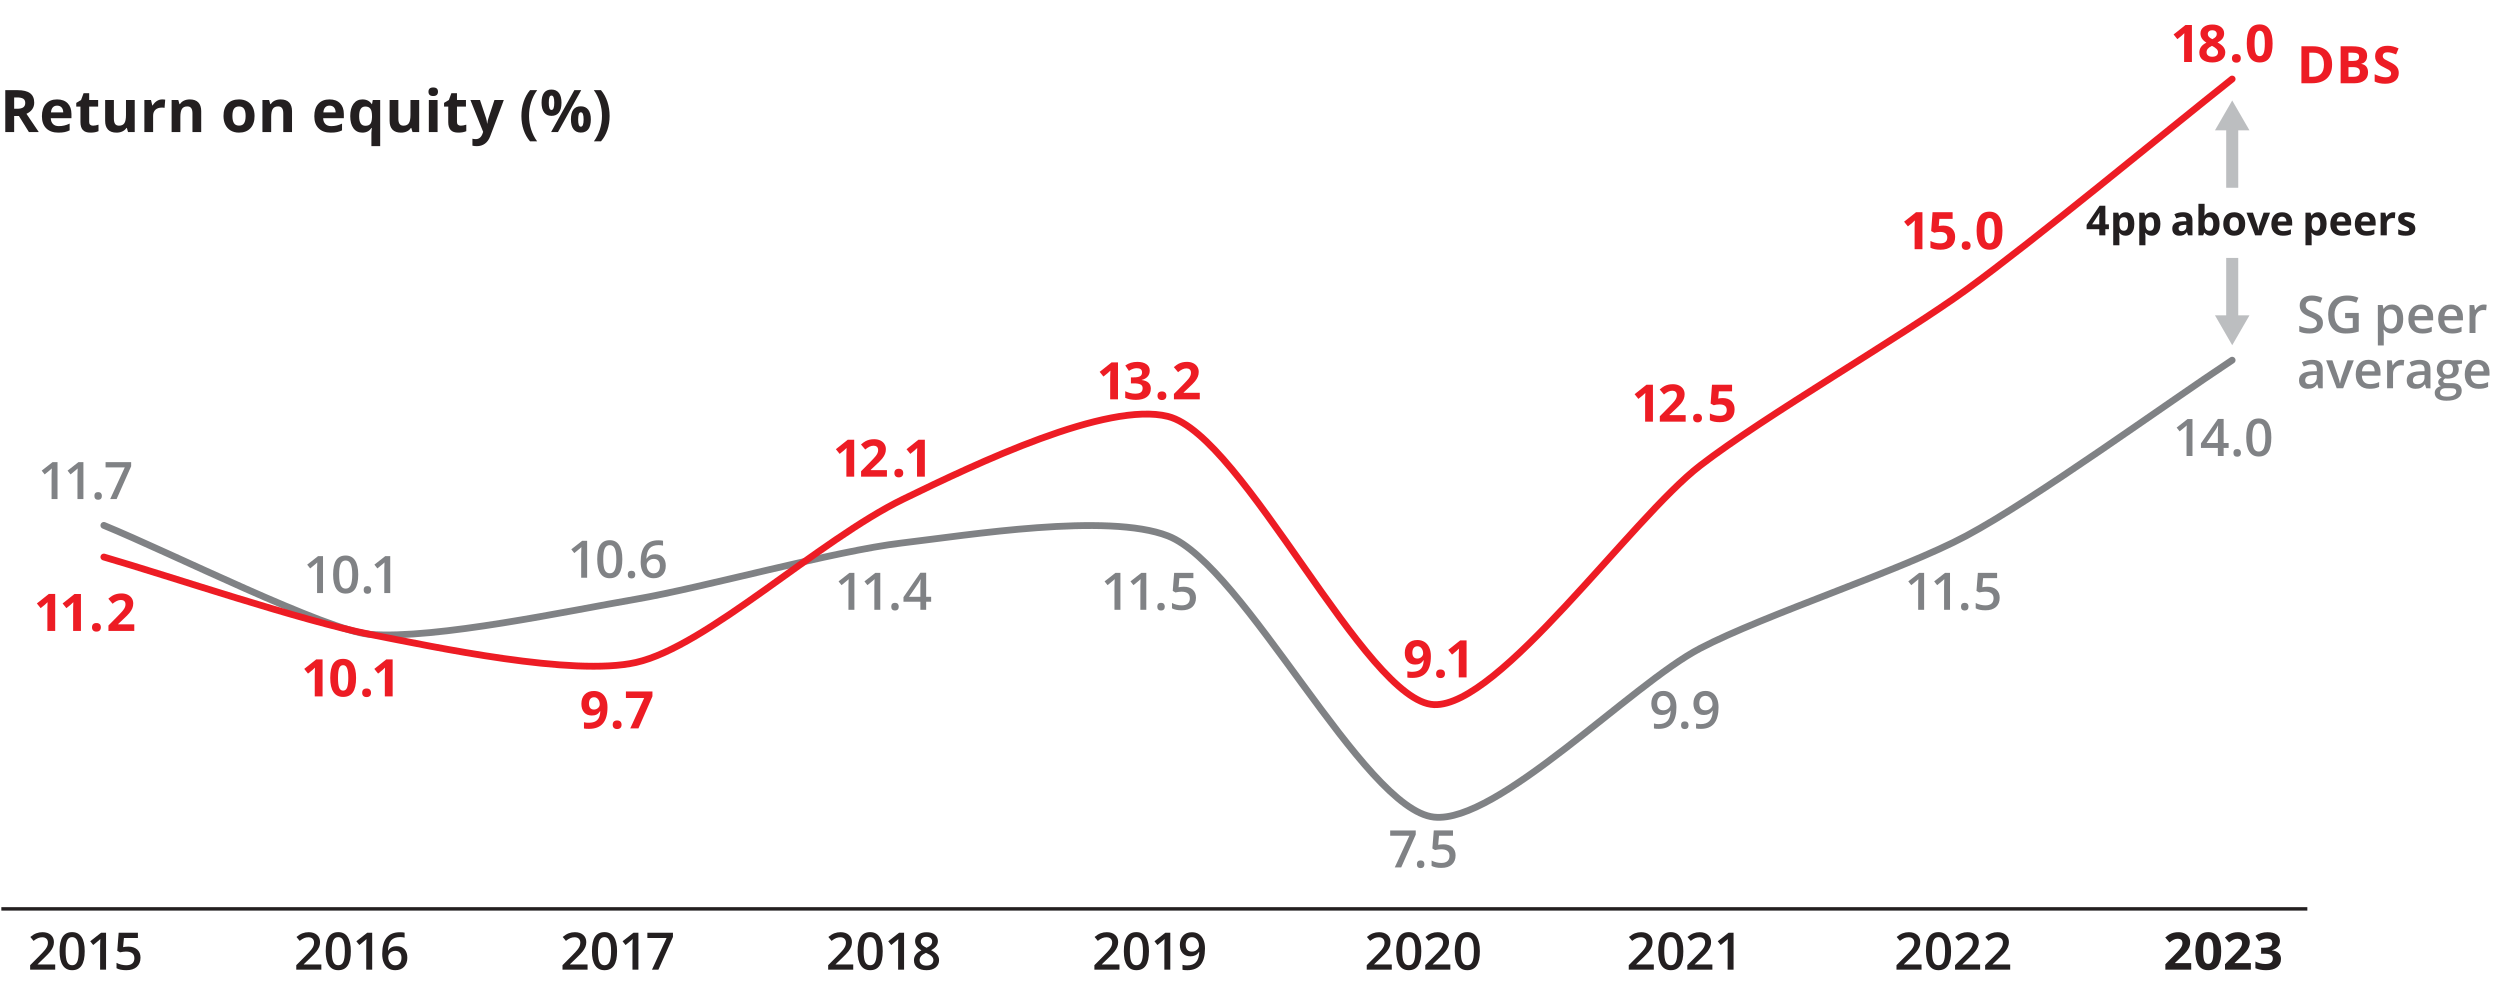 ﻿<?xml version="1.0" encoding="utf-8"?><svg version="1.1" id="Layer_1" x="0px" y="0px" viewBox="0 0 362 142.123" style="enable-background:new 0 0 362 142.123;" xml:space="preserve" xmlns="http://www.w3.org/2000/svg">
<style type="text/css">
	.st0{fill:none;stroke:#231F20;stroke-width:0.5;stroke-linecap:square;stroke-miterlimit:8;}
	.st1{fill:none;stroke:#808285;stroke-width:0.988;stroke-linecap:round;stroke-linejoin:round;stroke-miterlimit:10;}
	.st2{fill:none;stroke:#ED1C24;stroke-width:0.988;stroke-linecap:round;stroke-linejoin:round;stroke-miterlimit:10;}
	.st3{fill:none;}
	.st4{fill:#808285;}
	.st5{fill:#ED1C24;}
	.st6{fill:#231F20;}
	.st7{fill:#BCBEC0;}
</style>
<g>
	<line class="st0" x1="0.444" y1="131.606" x2="333.852" y2="131.606" />
	<path class="st1" d="M15.04,76.077c9.631,3.944,32.331,15.284,38.522,15.776c9.463,0.752,28.935-3.446,38.521-5.088   c9.675-1.659,28.819-7.003,38.522-8.143c9.56-1.124,29.78-4.433,38.522-1.019c11.05,4.317,28.221,39.606,38.522,40.714   c9.106,0.98,28.608-19.248,38.522-24.428c9.377-4.9,29.176-11.293,38.521-16.286c9.954-5.317,28.892-19.084,38.522-25.445" />
	<path class="st2" d="M15.04,80.657c9.631,2.799,28.773,9.286,38.522,11.196c9.518,1.866,29.355,6.131,38.521,4.072   c10.206-2.293,26.458-17.693,38.726-23.661c10.63-5.171,29.518-14.175,38.318-11.963c10.904,2.74,28.618,41.342,38.522,41.73   c9.385,0.368,28.532-26.901,38.522-34.605c9.318-7.186,29.069-18.602,38.521-25.446c9.823-7.113,28.892-22.902,38.522-30.535" />
	<polyline class="st3" points="363.279,0.391 0.444,0.391 0.444,142.123 363.279,142.123  " />
	<g>
		<path class="st4" d="M317.471,66.033h-0.861v-3.457c0-0.412,0.01-0.74,0.029-0.982c-0.057,0.059-0.125,0.123-0.207,0.195    c-0.082,0.07-0.355,0.295-0.822,0.674l-0.432-0.547l1.574-1.236h0.719V66.033z" />
		<path class="st4" d="M322.707,64.865h-0.723v1.168h-0.838v-1.168h-2.447v-0.664l2.447-3.537h0.838v3.486h0.723V64.865z     M321.146,64.15v-1.344c0-0.479,0.012-0.871,0.037-1.176h-0.029c-0.069,0.162-0.176,0.357-0.322,0.586l-1.33,1.934H321.146z" />
		<path class="st4" d="M323.4,65.574c0-0.178,0.046-0.314,0.139-0.41c0.093-0.094,0.228-0.143,0.403-0.143    c0.178,0,0.313,0.051,0.406,0.148c0.093,0.1,0.14,0.234,0.14,0.404c0,0.174-0.047,0.311-0.142,0.412    c-0.094,0.102-0.229,0.152-0.404,0.152s-0.311-0.051-0.403-0.15S323.4,65.75,323.4,65.574z" />
		<path class="st4" d="M328.889,63.355c0,0.93-0.149,1.621-0.448,2.072c-0.3,0.453-0.757,0.678-1.372,0.678    c-0.596,0-1.047-0.232-1.354-0.699s-0.462-1.15-0.462-2.051c0-0.945,0.15-1.641,0.449-2.09c0.299-0.447,0.755-0.672,1.367-0.672    c0.599,0,1.051,0.234,1.359,0.703C328.734,61.766,328.889,62.453,328.889,63.355z M326.124,63.355c0,0.73,0.075,1.252,0.226,1.564    s0.39,0.469,0.719,0.469c0.33,0,0.571-0.158,0.724-0.477c0.153-0.316,0.229-0.836,0.229-1.557c0-0.717-0.076-1.236-0.229-1.559    c-0.152-0.32-0.394-0.48-0.724-0.48c-0.329,0-0.568,0.156-0.719,0.473C326.199,62.104,326.124,62.625,326.124,63.355z" />
	</g>
	<g>
		<path class="st4" d="M278.613,88.301h-0.861v-3.457c0-0.412,0.01-0.74,0.029-0.982c-0.057,0.059-0.125,0.123-0.207,0.195    c-0.082,0.07-0.355,0.295-0.822,0.674l-0.432-0.547l1.574-1.236h0.719V88.301z" />
		<path class="st4" d="M282.361,88.301h-0.86v-3.457c0-0.412,0.009-0.74,0.029-0.982c-0.057,0.059-0.126,0.123-0.207,0.195    c-0.082,0.07-0.356,0.295-0.822,0.674l-0.433-0.547l1.575-1.236h0.718V88.301z" />
		<path class="st4" d="M283.951,87.842c0-0.178,0.045-0.314,0.139-0.41c0.092-0.094,0.227-0.143,0.402-0.143    c0.178,0,0.314,0.051,0.406,0.148c0.094,0.1,0.14,0.234,0.14,0.404c0,0.174-0.047,0.311-0.142,0.412    c-0.094,0.102-0.229,0.152-0.404,0.152s-0.311-0.051-0.402-0.15C283.996,88.156,283.951,88.018,283.951,87.842z" />
		<path class="st4" d="M287.799,84.957c0.539,0,0.967,0.143,1.281,0.428c0.315,0.287,0.473,0.676,0.473,1.168    c0,0.572-0.179,1.018-0.536,1.34c-0.358,0.32-0.866,0.48-1.525,0.48c-0.599,0-1.068-0.096-1.409-0.289v-0.779    c0.197,0.111,0.424,0.199,0.68,0.26c0.258,0.061,0.495,0.092,0.715,0.092c0.389,0,0.684-0.088,0.887-0.26    c0.202-0.174,0.303-0.428,0.303-0.762c0-0.641-0.407-0.961-1.223-0.961c-0.115,0-0.256,0.012-0.424,0.035    c-0.17,0.023-0.316,0.051-0.443,0.08l-0.385-0.229l0.205-2.613h2.783v0.764h-2.025l-0.121,1.326    c0.086-0.014,0.189-0.031,0.313-0.051C287.47,84.967,287.621,84.957,287.799,84.957z" />
	</g>
	<g>
		<path class="st4" d="M242.748,102.4c0,1.055-0.213,1.842-0.637,2.361c-0.426,0.52-1.065,0.779-1.92,0.779    c-0.324,0-0.558-0.02-0.699-0.059v-0.721c0.217,0.061,0.436,0.092,0.656,0.092c0.58,0,1.014-0.156,1.299-0.469    c0.286-0.312,0.442-0.803,0.469-1.473h-0.043c-0.145,0.221-0.318,0.379-0.522,0.477s-0.442,0.146-0.716,0.146    c-0.474,0-0.846-0.148-1.117-0.443s-0.406-0.701-0.406-1.217c0-0.559,0.156-1.004,0.471-1.334c0.313-0.33,0.742-0.496,1.283-0.496    c0.381,0,0.713,0.092,0.996,0.277s0.502,0.455,0.656,0.809C242.671,101.482,242.748,101.906,242.748,102.4z M240.881,100.76    c-0.299,0-0.527,0.096-0.686,0.291c-0.158,0.193-0.238,0.467-0.238,0.818c0,0.305,0.074,0.545,0.222,0.719    s0.372,0.262,0.673,0.262c0.289,0,0.533-0.086,0.732-0.26c0.197-0.174,0.296-0.375,0.296-0.607c0-0.217-0.042-0.422-0.126-0.609    c-0.084-0.189-0.203-0.34-0.354-0.449C241.248,100.814,241.075,100.76,240.881,100.76z" />
		<path class="st4" d="M243.414,105.01c0-0.178,0.047-0.314,0.139-0.41c0.094-0.094,0.229-0.143,0.404-0.143    c0.178,0,0.312,0.051,0.406,0.148c0.092,0.1,0.139,0.234,0.139,0.404c0,0.174-0.047,0.311-0.141,0.412s-0.229,0.152-0.404,0.152    s-0.311-0.051-0.404-0.15C243.461,105.324,243.414,105.186,243.414,105.01z" />
		<path class="st4" d="M248.843,102.4c0,1.055-0.212,1.842-0.637,2.361s-1.065,0.779-1.919,0.779c-0.325,0-0.559-0.02-0.699-0.059    v-0.721c0.217,0.061,0.436,0.092,0.655,0.092c0.581,0,1.015-0.156,1.3-0.469s0.441-0.803,0.469-1.473h-0.044    c-0.144,0.221-0.317,0.379-0.522,0.477c-0.203,0.098-0.441,0.146-0.715,0.146c-0.475,0-0.847-0.148-1.117-0.443    c-0.271-0.295-0.406-0.701-0.406-1.217c0-0.559,0.156-1.004,0.471-1.334c0.312-0.33,0.741-0.496,1.283-0.496    c0.381,0,0.713,0.092,0.996,0.277s0.502,0.455,0.655,0.809C248.766,101.482,248.843,101.906,248.843,102.4z M246.976,100.76    c-0.298,0-0.526,0.096-0.685,0.291c-0.159,0.193-0.238,0.467-0.238,0.818c0,0.305,0.074,0.545,0.221,0.719    c0.148,0.174,0.372,0.262,0.673,0.262c0.29,0,0.534-0.086,0.732-0.26c0.197-0.174,0.296-0.375,0.296-0.607    c0-0.217-0.041-0.422-0.126-0.609c-0.084-0.189-0.202-0.34-0.354-0.449S247.17,100.76,246.976,100.76z" />
	</g>
	<g>
		<path class="st4" d="M201.964,125.598l2.116-4.588h-2.783v-0.758H205v0.6l-2.105,4.746H201.964z" />
		<path class="st4" d="M205.164,125.141c0-0.178,0.047-0.314,0.139-0.41c0.094-0.096,0.229-0.143,0.404-0.143    c0.178,0,0.312,0.049,0.406,0.148c0.092,0.098,0.139,0.232,0.139,0.404c0,0.174-0.047,0.311-0.141,0.412s-0.229,0.152-0.404,0.152    s-0.311-0.051-0.404-0.15C205.211,125.455,205.164,125.316,205.164,125.141z" />
		<path class="st4" d="M209.013,122.254c0.54,0,0.967,0.143,1.282,0.43c0.314,0.285,0.473,0.674,0.473,1.168    c0,0.57-0.18,1.018-0.537,1.338c-0.357,0.322-0.866,0.482-1.525,0.482c-0.598,0-1.068-0.098-1.41-0.289v-0.781    c0.197,0.113,0.426,0.199,0.682,0.26c0.256,0.062,0.494,0.092,0.714,0.092c0.388,0,0.684-0.086,0.886-0.26    c0.203-0.174,0.305-0.428,0.305-0.762c0-0.639-0.408-0.959-1.223-0.959c-0.115,0-0.258,0.012-0.426,0.035    s-0.316,0.049-0.443,0.078l-0.385-0.227l0.205-2.615h2.783v0.766h-2.024l-0.12,1.326c0.084-0.016,0.189-0.033,0.312-0.053    S208.834,122.254,209.013,122.254z" />
	</g>
	<g>
		<path class="st4" d="M162.235,88.301h-0.86v-3.457c0-0.412,0.009-0.74,0.029-0.982c-0.057,0.059-0.125,0.123-0.207,0.195    c-0.082,0.07-0.356,0.295-0.822,0.674l-0.432-0.547l1.575-1.236h0.718V88.301z" />
		<path class="st4" d="M165.984,88.301h-0.86v-3.457c0-0.412,0.009-0.74,0.029-0.982c-0.057,0.059-0.125,0.123-0.207,0.195    c-0.082,0.07-0.356,0.295-0.822,0.674l-0.432-0.547l1.575-1.236h0.718V88.301z" />
		<path class="st4" d="M167.573,87.842c0-0.178,0.046-0.314,0.139-0.41c0.093-0.094,0.228-0.143,0.403-0.143    c0.178,0,0.313,0.051,0.406,0.148c0.093,0.1,0.139,0.234,0.139,0.404c0,0.174-0.047,0.311-0.141,0.412    c-0.094,0.102-0.229,0.152-0.404,0.152s-0.311-0.051-0.403-0.15S167.573,88.018,167.573,87.842z" />
		<path class="st4" d="M171.421,84.957c0.54,0,0.967,0.143,1.282,0.428c0.315,0.287,0.473,0.676,0.473,1.168    c0,0.572-0.179,1.018-0.537,1.34c-0.358,0.32-0.866,0.48-1.525,0.48c-0.598,0-1.068-0.096-1.41-0.289v-0.779    c0.197,0.111,0.425,0.199,0.681,0.26c0.257,0.061,0.495,0.092,0.714,0.092c0.388,0,0.684-0.088,0.886-0.26    c0.203-0.174,0.304-0.428,0.304-0.762c0-0.641-0.408-0.961-1.223-0.961c-0.115,0-0.257,0.012-0.425,0.035    c-0.169,0.023-0.316,0.051-0.443,0.08l-0.385-0.229l0.205-2.613h2.783v0.764h-2.025l-0.121,1.326    c0.085-0.014,0.189-0.031,0.313-0.051C171.092,84.967,171.243,84.957,171.421,84.957z" />
	</g>
	<g>
		<path class="st4" d="M123.715,88.301h-0.86v-3.457c0-0.412,0.009-0.74,0.029-0.982c-0.057,0.059-0.125,0.123-0.207,0.195    c-0.082,0.07-0.356,0.295-0.822,0.674l-0.432-0.547l1.575-1.236h0.718V88.301z" />
		<path class="st4" d="M127.464,88.301h-0.86v-3.457c0-0.412,0.009-0.74,0.029-0.982c-0.057,0.059-0.125,0.123-0.207,0.195    c-0.082,0.07-0.356,0.295-0.822,0.674l-0.432-0.547l1.575-1.236h0.718V88.301z" />
		<path class="st4" d="M129.053,87.842c0-0.178,0.046-0.314,0.139-0.41c0.093-0.094,0.228-0.143,0.403-0.143    c0.178,0,0.313,0.051,0.406,0.148c0.093,0.1,0.139,0.234,0.139,0.404c0,0.174-0.047,0.311-0.141,0.412    c-0.094,0.102-0.229,0.152-0.404,0.152s-0.311-0.051-0.403-0.15S129.053,88.018,129.053,87.842z" />
		<path class="st4" d="M134.83,87.133h-0.722v1.168h-0.839v-1.168h-2.446v-0.664l2.446-3.537h0.839v3.486h0.722V87.133z     M133.269,86.418v-1.344c0-0.479,0.012-0.871,0.037-1.176h-0.029c-0.069,0.162-0.176,0.357-0.322,0.586l-1.33,1.934H133.269z" />
	</g>
	<g>
		<path class="st4" d="M85.015,83.658h-0.86v-3.457c0-0.412,0.009-0.74,0.029-0.982c-0.057,0.059-0.125,0.123-0.207,0.195    c-0.082,0.07-0.356,0.295-0.822,0.674l-0.432-0.547l1.575-1.236h0.718V83.658z" />
		<path class="st4" d="M90.114,80.98c0,0.93-0.15,1.621-0.449,2.072c-0.299,0.453-0.756,0.678-1.372,0.678    c-0.596,0-1.047-0.232-1.355-0.699s-0.461-1.15-0.461-2.051c0-0.945,0.149-1.641,0.449-2.09c0.299-0.447,0.755-0.672,1.368-0.672    c0.598,0,1.051,0.234,1.358,0.703S90.114,80.078,90.114,80.98z M87.349,80.98c0,0.73,0.075,1.252,0.225,1.564    c0.15,0.312,0.39,0.469,0.72,0.469s0.571-0.158,0.723-0.477c0.153-0.316,0.229-0.836,0.229-1.557c0-0.717-0.076-1.236-0.229-1.559    c-0.152-0.32-0.394-0.48-0.723-0.48s-0.569,0.156-0.72,0.473C87.424,79.729,87.349,80.25,87.349,80.98z" />
		<path class="st4" d="M90.9,83.199c0-0.178,0.046-0.314,0.139-0.41c0.093-0.094,0.228-0.143,0.403-0.143    c0.178,0,0.313,0.051,0.406,0.148c0.093,0.1,0.139,0.234,0.139,0.404c0,0.174-0.047,0.311-0.141,0.412    c-0.094,0.102-0.229,0.152-0.404,0.152s-0.311-0.051-0.403-0.15S90.9,83.375,90.9,83.199z" />
		<path class="st4" d="M92.767,81.377c0-2.096,0.853-3.143,2.56-3.143c0.268,0,0.495,0.021,0.681,0.062v0.717    c-0.186-0.053-0.4-0.08-0.645-0.08c-0.574,0-1.004,0.154-1.292,0.461c-0.288,0.309-0.444,0.801-0.469,1.48h0.044    c0.115-0.197,0.276-0.352,0.483-0.461c0.208-0.107,0.452-0.162,0.732-0.162c0.486,0,0.864,0.148,1.135,0.447    c0.271,0.297,0.406,0.701,0.406,1.211c0,0.562-0.157,1.006-0.47,1.332c-0.314,0.326-0.742,0.488-1.284,0.488    c-0.383,0-0.717-0.092-1-0.275c-0.283-0.186-0.501-0.453-0.653-0.807C92.843,82.297,92.767,81.871,92.767,81.377z M94.634,83.021    c0.295,0,0.523-0.096,0.683-0.287c0.16-0.189,0.24-0.463,0.24-0.816c0-0.307-0.075-0.549-0.225-0.725    c-0.15-0.176-0.375-0.264-0.676-0.264c-0.186,0-0.356,0.039-0.513,0.119c-0.156,0.078-0.28,0.188-0.37,0.326    c-0.091,0.137-0.136,0.279-0.136,0.422c0,0.346,0.093,0.635,0.28,0.871C94.105,82.902,94.344,83.021,94.634,83.021z" />
	</g>
	<g>
		<path class="st4" d="M46.772,85.879h-0.86v-3.457c0-0.412,0.009-0.74,0.029-0.982c-0.057,0.059-0.125,0.123-0.207,0.195    c-0.082,0.07-0.356,0.295-0.822,0.674l-0.432-0.547l1.575-1.236h0.718V85.879z" />
		<path class="st4" d="M51.871,83.201c0,0.93-0.15,1.621-0.449,2.072c-0.299,0.453-0.756,0.678-1.372,0.678    c-0.596,0-1.047-0.232-1.355-0.699s-0.461-1.15-0.461-2.051c0-0.945,0.149-1.641,0.449-2.09c0.299-0.447,0.755-0.672,1.368-0.672    c0.598,0,1.051,0.234,1.358,0.703S51.871,82.299,51.871,83.201z M49.106,83.201c0,0.73,0.075,1.252,0.225,1.564    c0.15,0.312,0.39,0.469,0.72,0.469s0.571-0.158,0.723-0.477c0.153-0.316,0.229-0.836,0.229-1.557c0-0.717-0.076-1.236-0.229-1.559    c-0.152-0.32-0.394-0.48-0.723-0.48s-0.569,0.156-0.72,0.473C49.181,81.949,49.106,82.471,49.106,83.201z" />
		<path class="st4" d="M52.658,85.42c0-0.178,0.046-0.314,0.139-0.41c0.093-0.094,0.228-0.143,0.403-0.143    c0.178,0,0.313,0.051,0.406,0.148c0.093,0.1,0.139,0.234,0.139,0.404c0,0.174-0.047,0.311-0.141,0.412    c-0.094,0.102-0.229,0.152-0.404,0.152s-0.311-0.051-0.403-0.15S52.658,85.596,52.658,85.42z" />
		<path class="st4" d="M56.504,85.879h-0.86v-3.457c0-0.412,0.009-0.74,0.029-0.982c-0.057,0.059-0.125,0.123-0.207,0.195    c-0.082,0.07-0.356,0.295-0.822,0.674l-0.432-0.547l1.575-1.236h0.718V85.879z" />
	</g>
	<g>
		<path class="st4" d="M8.328,72.266h-0.86v-3.457c0-0.412,0.009-0.74,0.029-0.982c-0.057,0.059-0.125,0.123-0.207,0.195    c-0.082,0.07-0.356,0.295-0.822,0.674l-0.432-0.547l1.575-1.236h0.718V72.266z" />
		<path class="st4" d="M12.076,72.266h-0.86v-3.457c0-0.412,0.009-0.74,0.029-0.982c-0.057,0.059-0.125,0.123-0.207,0.195    c-0.082,0.07-0.356,0.295-0.822,0.674l-0.432-0.547l1.575-1.236h0.718V72.266z" />
		<path class="st4" d="M13.666,71.807c0-0.178,0.046-0.314,0.139-0.41c0.093-0.094,0.228-0.143,0.403-0.143    c0.178,0,0.313,0.051,0.406,0.148c0.093,0.1,0.139,0.234,0.139,0.404c0,0.174-0.047,0.311-0.141,0.412    c-0.094,0.102-0.229,0.152-0.404,0.152s-0.311-0.051-0.403-0.15S13.666,71.982,13.666,71.807z" />
		<path class="st4" d="M15.953,72.266l2.117-4.59h-2.783v-0.758h3.703v0.602l-2.106,4.746H15.953z" />
	</g>
	<g>
		<path class="st5" d="M317.389,8.973h-1.131V5.875l0.011-0.51l0.019-0.557c-0.188,0.188-0.318,0.312-0.393,0.37l-0.615,0.494    l-0.545-0.681l1.725-1.373h0.93V8.973z" />
	</g>
	<g>
		<path class="st5" d="M320.345,3.549c0.513,0,0.926,0.117,1.239,0.35c0.314,0.233,0.471,0.548,0.471,0.943    c0,0.273-0.076,0.517-0.227,0.73c-0.152,0.214-0.396,0.404-0.732,0.573c0.4,0.215,0.688,0.438,0.862,0.672    s0.262,0.489,0.262,0.768c0,0.439-0.173,0.793-0.517,1.06c-0.344,0.268-0.797,0.401-1.358,0.401c-0.586,0-1.046-0.124-1.38-0.374    c-0.336-0.248-0.502-0.602-0.502-1.058c0-0.306,0.08-0.576,0.243-0.813c0.162-0.236,0.423-0.445,0.782-0.626    c-0.306-0.192-0.525-0.399-0.66-0.619c-0.134-0.22-0.201-0.46-0.201-0.722c0-0.383,0.158-0.692,0.477-0.93    C319.42,3.668,319.834,3.549,320.345,3.549z M319.51,7.548c0,0.21,0.073,0.374,0.22,0.491s0.347,0.176,0.601,0.176    c0.281,0,0.49-0.061,0.63-0.182s0.208-0.28,0.208-0.478c0-0.164-0.068-0.317-0.206-0.46s-0.362-0.295-0.673-0.456    C319.77,6.879,319.51,7.182,319.51,7.548z M320.338,4.377c-0.193,0-0.35,0.049-0.467,0.148c-0.119,0.099-0.178,0.231-0.178,0.396    c0,0.146,0.047,0.278,0.141,0.395c0.094,0.115,0.264,0.234,0.511,0.356c0.239-0.112,0.407-0.227,0.501-0.344    c0.096-0.117,0.144-0.253,0.144-0.407c0-0.168-0.062-0.301-0.183-0.398C320.684,4.426,320.527,4.377,320.338,4.377z" />
		<path class="st5" d="M323.186,8.45c0-0.205,0.055-0.36,0.165-0.465c0.11-0.105,0.27-0.158,0.479-0.158    c0.203,0,0.359,0.054,0.471,0.161s0.166,0.262,0.166,0.462c0,0.192-0.056,0.345-0.168,0.456c-0.112,0.11-0.269,0.166-0.469,0.166    c-0.205,0-0.363-0.054-0.477-0.163C323.242,8.8,323.186,8.647,323.186,8.45z" />
		<path class="st5" d="M329.074,6.296c0,0.935-0.152,1.627-0.459,2.076s-0.778,0.674-1.416,0.674c-0.617,0-1.083-0.231-1.396-0.696    c-0.314-0.463-0.471-1.148-0.471-2.054c0-0.945,0.152-1.642,0.457-2.09c0.306-0.447,0.775-0.672,1.41-0.672    c0.618,0,1.085,0.234,1.401,0.703C328.916,4.707,329.074,5.393,329.074,6.296z M326.457,6.296c0,0.656,0.057,1.127,0.17,1.411    c0.113,0.285,0.305,0.427,0.572,0.427c0.264,0,0.455-0.144,0.572-0.432s0.176-0.757,0.176-1.406c0-0.657-0.06-1.129-0.178-1.416    c-0.119-0.286-0.309-0.43-0.57-0.43c-0.266,0-0.456,0.144-0.57,0.43C326.514,5.167,326.457,5.639,326.457,6.296z" />
	</g>
	<g>
		<path class="st5" d="M278.367,36.085h-1.132v-3.098l0.011-0.51l0.019-0.557c-0.188,0.188-0.319,0.312-0.392,0.37l-0.615,0.494    l-0.546-0.681l1.725-1.373h0.931V36.085z" />
	</g>
	<g>
		<path class="st5" d="M281.41,32.666c0.518,0,0.93,0.145,1.235,0.436c0.307,0.29,0.46,0.688,0.46,1.193    c0,0.599-0.185,1.059-0.553,1.381c-0.369,0.322-0.896,0.483-1.582,0.483c-0.596,0-1.077-0.097-1.443-0.289v-0.978    c0.193,0.102,0.418,0.186,0.674,0.25c0.256,0.065,0.499,0.098,0.729,0.098c0.691,0,1.037-0.283,1.037-0.85    c0-0.54-0.358-0.81-1.073-0.81c-0.13,0-0.272,0.013-0.429,0.038c-0.156,0.026-0.283,0.054-0.381,0.083l-0.45-0.242l0.201-2.728    h2.904v0.959h-1.912l-0.099,1.051l0.128-0.025C281.006,32.682,281.189,32.666,281.41,32.666z" />
		<path class="st5" d="M284.059,35.562c0-0.205,0.055-0.36,0.164-0.465c0.11-0.105,0.27-0.158,0.48-0.158    c0.202,0,0.359,0.054,0.471,0.161s0.166,0.262,0.166,0.462c0,0.192-0.057,0.345-0.168,0.456c-0.113,0.11-0.27,0.166-0.469,0.166    c-0.205,0-0.364-0.054-0.477-0.163C284.114,35.913,284.059,35.759,284.059,35.562z" />
		<path class="st5" d="M289.955,33.409c0,0.935-0.154,1.627-0.46,2.076c-0.307,0.449-0.778,0.674-1.415,0.674    c-0.618,0-1.084-0.231-1.397-0.696c-0.313-0.463-0.471-1.148-0.471-2.054c0-0.945,0.152-1.642,0.458-2.09    c0.305-0.447,0.775-0.672,1.41-0.672c0.617,0,1.084,0.234,1.4,0.703S289.955,32.505,289.955,33.409z M287.336,33.409    c0,0.656,0.057,1.127,0.17,1.411c0.114,0.285,0.305,0.427,0.574,0.427c0.264,0,0.453-0.144,0.57-0.432s0.176-0.757,0.176-1.406    c0-0.657-0.059-1.129-0.178-1.416c-0.117-0.286-0.308-0.43-0.568-0.43c-0.267,0-0.457,0.144-0.572,0.43    C287.394,32.28,287.336,32.751,287.336,33.409z" />
	</g>
	<g>
		<path class="st5" d="M239.344,61.061h-1.131v-3.098l0.011-0.51l0.019-0.557c-0.188,0.189-0.318,0.312-0.393,0.371l-0.615,0.494    l-0.545-0.682l1.725-1.373h0.93V61.061z" />
	</g>
	<g>
		<path class="st5" d="M244.084,61.061h-3.742v-0.787l1.344-1.359c0.397-0.406,0.658-0.689,0.779-0.848    c0.123-0.156,0.211-0.303,0.264-0.438c0.055-0.133,0.081-0.273,0.081-0.416c0-0.215-0.06-0.375-0.178-0.48    s-0.276-0.158-0.474-0.158c-0.208,0-0.41,0.049-0.604,0.143c-0.196,0.096-0.399,0.232-0.612,0.408l-0.615-0.73    c0.264-0.223,0.482-0.383,0.656-0.475c0.173-0.094,0.362-0.164,0.567-0.215s0.435-0.074,0.688-0.074    c0.334,0,0.63,0.061,0.887,0.182c0.256,0.123,0.455,0.293,0.597,0.514c0.142,0.219,0.212,0.471,0.212,0.754    c0,0.246-0.043,0.479-0.13,0.693c-0.087,0.217-0.221,0.438-0.403,0.666c-0.182,0.227-0.502,0.551-0.961,0.971l-0.688,0.646v0.053    h2.333V61.061z" />
		<path class="st5" d="M245.163,60.537c0-0.205,0.055-0.359,0.165-0.465c0.109-0.105,0.27-0.158,0.479-0.158    c0.202,0,0.359,0.055,0.47,0.162c0.111,0.107,0.167,0.262,0.167,0.461c0,0.193-0.056,0.346-0.168,0.457    c-0.112,0.109-0.269,0.166-0.469,0.166c-0.205,0-0.364-0.055-0.477-0.164C245.219,60.889,245.163,60.734,245.163,60.537z" />
		<path class="st5" d="M249.475,57.641c0.518,0,0.93,0.145,1.235,0.436c0.307,0.291,0.46,0.689,0.46,1.193    c0,0.6-0.185,1.059-0.553,1.381c-0.369,0.322-0.896,0.484-1.582,0.484c-0.596,0-1.077-0.098-1.443-0.289v-0.979    c0.193,0.102,0.418,0.186,0.674,0.25c0.256,0.066,0.499,0.098,0.729,0.098c0.691,0,1.037-0.283,1.037-0.85    c0-0.539-0.358-0.809-1.073-0.809c-0.13,0-0.272,0.012-0.429,0.037c-0.156,0.027-0.283,0.055-0.381,0.084l-0.45-0.242l0.201-2.729    h2.904v0.959h-1.912l-0.099,1.051l0.128-0.025C249.07,57.658,249.254,57.641,249.475,57.641z" />
	</g>
	<g>
		<path class="st5" d="M207.192,95.02c0,1.055-0.222,1.842-0.667,2.361c-0.443,0.521-1.117,0.781-2.018,0.781    c-0.317,0-0.558-0.018-0.721-0.053v-0.908c0.205,0.053,0.42,0.078,0.645,0.078c0.378,0,0.689-0.057,0.934-0.166    c0.244-0.111,0.431-0.287,0.561-0.525c0.129-0.236,0.203-0.564,0.223-0.982h-0.043c-0.143,0.23-0.307,0.391-0.492,0.482    c-0.186,0.094-0.416,0.141-0.695,0.141c-0.467,0-0.834-0.15-1.102-0.449c-0.27-0.299-0.403-0.715-0.403-1.246    c0-0.574,0.163-1.027,0.489-1.361s0.77-0.5,1.33-0.5c0.396,0,0.742,0.094,1.039,0.279s0.523,0.453,0.684,0.807    C207.113,94.111,207.192,94.531,207.192,95.02z M205.256,93.58c-0.234,0-0.418,0.08-0.551,0.242    c-0.131,0.16-0.197,0.393-0.197,0.695c0,0.26,0.061,0.465,0.18,0.615c0.119,0.152,0.301,0.227,0.545,0.227    c0.23,0,0.427-0.074,0.59-0.225c0.164-0.15,0.246-0.322,0.246-0.518c0-0.291-0.076-0.537-0.229-0.736    C205.687,93.68,205.492,93.58,205.256,93.58z" />
		<path class="st5" d="M207.949,97.564c0-0.205,0.055-0.359,0.164-0.465s0.27-0.158,0.48-0.158c0.201,0,0.359,0.055,0.47,0.162    c0.111,0.107,0.167,0.262,0.167,0.461c0,0.193-0.057,0.346-0.168,0.457c-0.113,0.109-0.27,0.166-0.469,0.166    c-0.205,0-0.365-0.055-0.477-0.164C208.004,97.916,207.949,97.762,207.949,97.564z" />
		<path class="st5" d="M212.359,98.088h-1.131V94.99l0.01-0.51l0.02-0.557c-0.189,0.189-0.319,0.312-0.393,0.371l-0.615,0.494    l-0.545-0.682l1.725-1.373h0.93V98.088z" />
	</g>
	<g>
		<path class="st5" d="M161.884,57.828h-1.131V54.73l0.011-0.51l0.019-0.557c-0.188,0.188-0.319,0.312-0.392,0.37l-0.615,0.494    l-0.545-0.681l1.725-1.373h0.93V57.828z" />
	</g>
	<g>
		<path class="st5" d="M166.483,53.671c0,0.334-0.101,0.619-0.304,0.854s-0.487,0.395-0.854,0.483v0.021    c0.433,0.055,0.759,0.186,0.981,0.395s0.333,0.49,0.333,0.844c0,0.516-0.187,0.916-0.56,1.203c-0.374,0.287-0.907,0.43-1.601,0.43    c-0.581,0-1.096-0.096-1.545-0.289v-0.963c0.208,0.105,0.436,0.191,0.685,0.256c0.249,0.066,0.495,0.1,0.739,0.1    c0.374,0,0.649-0.064,0.828-0.191c0.178-0.127,0.267-0.33,0.267-0.611c0-0.25-0.103-0.43-0.308-0.533    c-0.205-0.105-0.532-0.158-0.981-0.158h-0.407v-0.868h0.414c0.415,0,0.718-0.055,0.91-0.163c0.191-0.109,0.287-0.295,0.287-0.559    c0-0.405-0.254-0.608-0.762-0.608c-0.176,0-0.354,0.029-0.536,0.088c-0.182,0.059-0.384,0.16-0.606,0.305l-0.523-0.78    c0.488-0.352,1.07-0.527,1.747-0.527c0.554,0,0.992,0.112,1.312,0.337C166.323,52.958,166.483,53.271,166.483,53.671z" />
		<path class="st5" d="M167.606,57.305c0-0.205,0.055-0.361,0.165-0.465c0.11-0.105,0.27-0.158,0.48-0.158    c0.202,0,0.359,0.053,0.47,0.16c0.111,0.107,0.167,0.262,0.167,0.463c0,0.191-0.056,0.344-0.168,0.455    c-0.113,0.111-0.269,0.166-0.469,0.166c-0.205,0-0.364-0.053-0.477-0.162S167.606,57.502,167.606,57.305z" />
		<path class="st5" d="M173.727,57.828h-3.743v-0.787l1.344-1.359c0.397-0.408,0.658-0.69,0.78-0.848    c0.122-0.157,0.21-0.303,0.264-0.438c0.054-0.134,0.081-0.273,0.081-0.417c0-0.215-0.059-0.375-0.178-0.479    c-0.118-0.105-0.276-0.158-0.474-0.158c-0.208,0-0.409,0.048-0.604,0.143c-0.196,0.096-0.399,0.231-0.612,0.407l-0.615-0.729    c0.264-0.224,0.482-0.383,0.656-0.476c0.173-0.093,0.362-0.164,0.567-0.214c0.205-0.051,0.435-0.075,0.688-0.075    c0.334,0,0.63,0.061,0.886,0.183s0.455,0.293,0.597,0.513c0.141,0.22,0.212,0.472,0.212,0.755c0,0.246-0.043,0.478-0.13,0.693    c-0.086,0.217-0.221,0.438-0.403,0.665c-0.182,0.229-0.502,0.551-0.961,0.971l-0.688,0.648v0.051h2.333V57.828z" />
	</g>
	<g>
		<path class="st5" d="M123.687,69.025h-1.131v-3.098l0.011-0.51l0.019-0.557c-0.188,0.189-0.319,0.312-0.392,0.371l-0.615,0.494    l-0.545-0.682l1.725-1.373h0.93V69.025z" />
	</g>
	<g>
		<path class="st5" d="M128.427,69.025h-3.743v-0.787l1.344-1.359c0.397-0.406,0.658-0.689,0.78-0.848    c0.122-0.156,0.21-0.303,0.264-0.438c0.054-0.133,0.081-0.273,0.081-0.416c0-0.215-0.059-0.375-0.178-0.48    c-0.118-0.105-0.276-0.158-0.474-0.158c-0.208,0-0.409,0.049-0.604,0.143c-0.196,0.096-0.399,0.232-0.612,0.408l-0.615-0.73    c0.264-0.223,0.482-0.383,0.656-0.475c0.173-0.094,0.362-0.164,0.567-0.215s0.435-0.074,0.688-0.074    c0.334,0,0.63,0.061,0.886,0.182c0.256,0.123,0.455,0.293,0.597,0.514c0.141,0.219,0.212,0.471,0.212,0.754    c0,0.246-0.043,0.479-0.13,0.693c-0.086,0.217-0.221,0.438-0.403,0.666c-0.182,0.227-0.502,0.551-0.961,0.971l-0.688,0.646v0.053    h2.333V69.025z" />
		<path class="st5" d="M129.506,68.502c0-0.205,0.055-0.359,0.165-0.465s0.27-0.158,0.48-0.158c0.202,0,0.359,0.055,0.47,0.162    c0.111,0.107,0.167,0.262,0.167,0.461c0,0.193-0.056,0.346-0.168,0.457c-0.113,0.109-0.269,0.166-0.469,0.166    c-0.205,0-0.364-0.055-0.477-0.164C129.562,68.854,129.506,68.699,129.506,68.502z" />
		<path class="st5" d="M133.917,69.025h-1.131v-3.098l0.011-0.51l0.019-0.557c-0.188,0.189-0.319,0.312-0.392,0.371l-0.615,0.494    l-0.545-0.682l1.725-1.373h0.93V69.025z" />
	</g>
	<g>
		<path class="st5" d="M87.965,102.4c0,1.055-0.222,1.842-0.667,2.361s-1.117,0.779-2.018,0.779c-0.318,0-0.558-0.018-0.722-0.051    v-0.908c0.205,0.051,0.42,0.076,0.645,0.076c0.378,0,0.689-0.055,0.934-0.166s0.431-0.285,0.561-0.523s0.204-0.566,0.224-0.982    h-0.044c-0.142,0.229-0.306,0.391-0.491,0.482c-0.186,0.094-0.417,0.139-0.695,0.139c-0.467,0-0.834-0.148-1.103-0.447    c-0.269-0.301-0.403-0.715-0.403-1.248c0-0.574,0.163-1.027,0.489-1.359c0.326-0.334,0.77-0.5,1.331-0.5    c0.396,0,0.742,0.092,1.039,0.277c0.296,0.186,0.524,0.455,0.683,0.809C87.885,101.49,87.965,101.912,87.965,102.4z     M86.028,100.961c-0.234,0-0.418,0.08-0.55,0.24c-0.132,0.162-0.197,0.395-0.197,0.697c0,0.258,0.06,0.463,0.179,0.615    c0.12,0.15,0.301,0.227,0.545,0.227c0.229,0,0.426-0.076,0.59-0.225c0.164-0.15,0.245-0.324,0.245-0.52    c0-0.289-0.076-0.535-0.229-0.736C86.459,101.061,86.264,100.961,86.028,100.961z" />
		<path class="st5" d="M88.721,104.945c0-0.205,0.055-0.361,0.165-0.465c0.11-0.105,0.27-0.158,0.48-0.158    c0.202,0,0.359,0.053,0.47,0.16c0.111,0.107,0.167,0.262,0.167,0.463c0,0.191-0.056,0.344-0.168,0.455    c-0.113,0.111-0.269,0.166-0.469,0.166c-0.205,0-0.364-0.053-0.477-0.162S88.721,105.143,88.721,104.945z" />
		<path class="st5" d="M91.262,105.469l2.011-4.395h-2.641v-0.953h3.842v0.711l-2.025,4.637H91.262z" />
	</g>
	<g>
		<path class="st5" d="M46.707,100.84h-1.131v-3.098l0.011-0.51l0.019-0.557c-0.188,0.189-0.319,0.312-0.392,0.371l-0.615,0.494    l-0.545-0.682l1.725-1.373h0.93V100.84z" />
	</g>
	<g>
		<path class="st5" d="M51.56,98.164c0,0.934-0.153,1.627-0.459,2.076c-0.307,0.449-0.778,0.674-1.416,0.674    c-0.618,0-1.083-0.232-1.397-0.697c-0.314-0.463-0.471-1.148-0.471-2.053c0-0.945,0.152-1.643,0.458-2.09s0.775-0.672,1.41-0.672    c0.618,0,1.084,0.234,1.401,0.703C51.402,96.574,51.56,97.26,51.56,98.164z M48.942,98.164c0,0.656,0.057,1.127,0.17,1.41    c0.114,0.285,0.305,0.428,0.573,0.428c0.264,0,0.454-0.145,0.571-0.432c0.117-0.289,0.176-0.758,0.176-1.406    c0-0.658-0.059-1.129-0.178-1.416c-0.118-0.287-0.308-0.43-0.569-0.43c-0.266,0-0.457,0.143-0.571,0.43    S48.942,97.506,48.942,98.164z" />
		<path class="st5" d="M52.443,100.316c0-0.205,0.055-0.359,0.165-0.465s0.27-0.158,0.48-0.158c0.202,0,0.359,0.055,0.47,0.162    c0.111,0.107,0.167,0.262,0.167,0.461c0,0.193-0.056,0.346-0.168,0.457c-0.113,0.109-0.269,0.166-0.469,0.166    c-0.205,0-0.364-0.055-0.477-0.164C52.499,100.668,52.443,100.514,52.443,100.316z" />
		<path class="st5" d="M56.854,100.84h-1.131v-3.098l0.011-0.51l0.019-0.557c-0.188,0.189-0.319,0.312-0.392,0.371l-0.615,0.494    l-0.545-0.682l1.725-1.373h0.93V100.84z" />
	</g>
	<g>
		<path class="st5" d="M7.992,91.361H6.86v-3.098l0.011-0.51l0.019-0.557c-0.188,0.188-0.319,0.311-0.392,0.369l-0.615,0.494    l-0.545-0.68l1.725-1.373h0.93V91.361z" />
	</g>
	<g>
		<path class="st5" d="M11.719,91.361h-1.131v-3.098l0.011-0.51l0.019-0.557c-0.188,0.188-0.319,0.311-0.392,0.369L9.61,88.061    l-0.545-0.68l1.725-1.373h0.93V91.361z" />
		<path class="st5" d="M13.323,90.838c0-0.205,0.055-0.361,0.165-0.465c0.11-0.105,0.27-0.158,0.48-0.158    c0.202,0,0.359,0.053,0.47,0.16c0.111,0.107,0.167,0.262,0.167,0.463c0,0.191-0.056,0.344-0.168,0.455    c-0.113,0.111-0.269,0.166-0.469,0.166c-0.205,0-0.364-0.053-0.477-0.162S13.323,91.035,13.323,90.838z" />
		<path class="st5" d="M19.444,91.361h-3.743v-0.787l1.344-1.359c0.397-0.408,0.658-0.689,0.78-0.848s0.21-0.303,0.264-0.438    s0.081-0.273,0.081-0.418c0-0.215-0.059-0.375-0.178-0.479c-0.118-0.105-0.276-0.158-0.474-0.158    c-0.208,0-0.409,0.047-0.604,0.143c-0.196,0.096-0.399,0.23-0.612,0.406l-0.615-0.729c0.264-0.225,0.482-0.383,0.656-0.477    c0.173-0.092,0.362-0.164,0.567-0.213c0.205-0.051,0.435-0.076,0.688-0.076c0.334,0,0.63,0.061,0.886,0.184    c0.256,0.121,0.455,0.293,0.597,0.512c0.141,0.221,0.212,0.473,0.212,0.756c0,0.246-0.043,0.477-0.13,0.693    c-0.086,0.217-0.221,0.438-0.403,0.664c-0.182,0.229-0.502,0.551-0.961,0.971l-0.688,0.648v0.051h2.333V91.361z" />
	</g>
	<g>
		<path class="st4" d="M336.363,46.766c0,0.477-0.172,0.85-0.518,1.121c-0.344,0.271-0.818,0.406-1.424,0.406    s-1.102-0.094-1.486-0.282v-0.827c0.244,0.114,0.503,0.205,0.777,0.271c0.275,0.066,0.531,0.1,0.768,0.1    c0.347,0,0.603-0.066,0.768-0.198c0.164-0.132,0.246-0.309,0.246-0.531c0-0.2-0.075-0.37-0.227-0.509s-0.464-0.304-0.938-0.494    c-0.488-0.198-0.832-0.424-1.033-0.678c-0.199-0.254-0.299-0.559-0.299-0.916c0-0.446,0.158-0.798,0.475-1.055    c0.318-0.256,0.744-0.384,1.279-0.384c0.512,0,1.022,0.112,1.53,0.337l-0.278,0.714c-0.477-0.2-0.9-0.3-1.274-0.3    c-0.283,0-0.498,0.062-0.645,0.185s-0.22,0.286-0.22,0.489c0,0.139,0.029,0.258,0.088,0.356s0.154,0.192,0.289,0.28    s0.376,0.204,0.725,0.348c0.394,0.164,0.682,0.316,0.865,0.458s0.316,0.302,0.402,0.479    C336.32,46.315,336.363,46.525,336.363,46.766z" />
		<path class="st4" d="M339.574,45.316h1.971v2.688c-0.322,0.104-0.633,0.179-0.93,0.224c-0.296,0.043-0.617,0.065-0.961,0.065    c-0.811,0-1.436-0.24-1.875-0.72s-0.658-1.156-0.658-2.03c0-0.862,0.247-1.536,0.742-2.023c0.496-0.487,1.178-0.73,2.047-0.73    c0.56,0,1.09,0.107,1.59,0.322l-0.307,0.729c-0.436-0.2-0.87-0.3-1.305-0.3c-0.57,0-1.023,0.179-1.355,0.538    c-0.332,0.358-0.498,0.85-0.498,1.472c0,0.654,0.15,1.152,0.449,1.492c0.299,0.341,0.729,0.512,1.291,0.512    c0.283,0,0.586-0.036,0.908-0.106v-1.381h-1.109V45.316z" />
		<path class="st4" d="M346.366,48.293c-0.513,0-0.911-0.185-1.194-0.553h-0.051c0.033,0.342,0.051,0.549,0.051,0.622v1.659h-0.86    v-5.853h0.696c0.02,0.076,0.059,0.257,0.12,0.543h0.044c0.269-0.41,0.672-0.615,1.209-0.615c0.505,0,0.898,0.183,1.181,0.549    s0.423,0.88,0.423,1.542c0,0.661-0.143,1.178-0.43,1.549S346.871,48.293,346.366,48.293z M346.157,44.8    c-0.342,0-0.591,0.1-0.749,0.3c-0.157,0.2-0.236,0.521-0.236,0.96v0.128c0,0.493,0.078,0.85,0.234,1.071    c0.156,0.221,0.412,0.331,0.766,0.331c0.298,0,0.527-0.122,0.688-0.366s0.241-0.592,0.241-1.044c0-0.454-0.08-0.798-0.239-1.03    C346.702,44.917,346.467,44.8,346.157,44.8z" />
		<path class="st4" d="M350.745,48.293c-0.63,0-1.122-0.184-1.478-0.551c-0.355-0.368-0.533-0.874-0.533-1.519    c0-0.661,0.165-1.182,0.495-1.56c0.329-0.379,0.782-0.567,1.358-0.567c0.535,0,0.957,0.162,1.268,0.486    c0.31,0.325,0.465,0.771,0.465,1.341v0.465h-2.699c0.012,0.394,0.118,0.695,0.318,0.906s0.482,0.317,0.846,0.317    c0.24,0,0.463-0.023,0.669-0.068s0.428-0.12,0.665-0.225v0.699c-0.211,0.1-0.423,0.171-0.638,0.212    C351.267,48.273,351.021,48.293,350.745,48.293z M350.588,44.749c-0.273,0-0.492,0.087-0.657,0.26    c-0.165,0.174-0.263,0.427-0.295,0.759h1.839c-0.006-0.335-0.086-0.588-0.242-0.761C351.076,44.834,350.861,44.749,350.588,44.749    z" />
		<path class="st4" d="M355.059,48.293c-0.629,0-1.121-0.184-1.477-0.551c-0.355-0.368-0.533-0.874-0.533-1.519    c0-0.661,0.164-1.182,0.494-1.56c0.33-0.379,0.783-0.567,1.359-0.567c0.534,0,0.957,0.162,1.267,0.486    c0.31,0.325,0.466,0.771,0.466,1.341v0.465h-2.699c0.012,0.394,0.117,0.695,0.318,0.906c0.199,0.211,0.482,0.317,0.846,0.317    c0.239,0,0.462-0.023,0.668-0.068c0.207-0.045,0.428-0.12,0.665-0.225v0.699c-0.21,0.1-0.423,0.171-0.638,0.212    C355.58,48.273,355.335,48.293,355.059,48.293z M354.902,44.749c-0.273,0-0.493,0.087-0.658,0.26    c-0.164,0.174-0.263,0.427-0.295,0.759h1.839c-0.005-0.335-0.085-0.588-0.241-0.761C355.391,44.834,355.176,44.749,354.902,44.749    z" />
		<path class="st4" d="M359.645,44.097c0.172,0,0.315,0.012,0.428,0.036l-0.084,0.802c-0.123-0.029-0.25-0.044-0.381-0.044    c-0.344,0-0.623,0.112-0.837,0.337s-0.321,0.517-0.321,0.875v2.117h-0.859v-4.051h0.674l0.113,0.715h0.043    c0.135-0.242,0.311-0.434,0.526-0.575S359.395,44.097,359.645,44.097z" />
	</g>
	<g>
		<path class="st4" d="M335.719,56.223l-0.172-0.564h-0.029c-0.196,0.248-0.393,0.416-0.59,0.504    c-0.198,0.09-0.452,0.135-0.762,0.135c-0.398,0-0.709-0.107-0.933-0.322s-0.335-0.52-0.335-0.912c0-0.417,0.154-0.733,0.465-0.945    c0.311-0.213,0.783-0.328,1.418-0.348l0.699-0.022v-0.216c0-0.259-0.061-0.452-0.182-0.581c-0.121-0.128-0.309-0.192-0.562-0.192    c-0.207,0-0.406,0.031-0.596,0.092c-0.191,0.062-0.375,0.134-0.551,0.217l-0.277-0.615c0.219-0.115,0.46-0.202,0.721-0.263    c0.262-0.06,0.508-0.089,0.74-0.089c0.516,0,0.904,0.112,1.166,0.336c0.263,0.226,0.395,0.578,0.395,1.059v2.728H335.719z     M334.437,55.637c0.312,0,0.563-0.086,0.753-0.262c0.189-0.174,0.283-0.419,0.283-0.734V54.29l-0.52,0.021    c-0.406,0.016-0.7,0.083-0.885,0.204c-0.184,0.12-0.276,0.306-0.276,0.555c0,0.18,0.054,0.32,0.161,0.418    C334.061,55.588,334.222,55.637,334.437,55.637z" />
		<path class="st4" d="M338.359,56.223l-1.537-4.05h0.908l0.824,2.355c0.141,0.396,0.227,0.714,0.256,0.958h0.029    c0.021-0.176,0.107-0.495,0.256-0.958l0.824-2.355h0.916l-1.546,4.05H338.359z" />
		<path class="st4" d="M343.122,56.297c-0.63,0-1.122-0.184-1.478-0.551c-0.355-0.369-0.533-0.875-0.533-1.519    c0-0.661,0.165-1.182,0.495-1.56c0.329-0.379,0.782-0.567,1.358-0.567c0.535,0,0.957,0.162,1.268,0.486    c0.31,0.325,0.465,0.771,0.465,1.341v0.465h-2.699c0.012,0.394,0.118,0.696,0.318,0.907s0.482,0.316,0.846,0.316    c0.24,0,0.463-0.023,0.669-0.068s0.428-0.119,0.665-0.225v0.699c-0.211,0.1-0.423,0.172-0.638,0.213    S343.398,56.297,343.122,56.297z M342.965,52.751c-0.273,0-0.492,0.087-0.657,0.26c-0.165,0.174-0.263,0.427-0.295,0.759h1.839    c-0.006-0.335-0.086-0.588-0.242-0.761C343.453,52.837,343.238,52.751,342.965,52.751z" />
		<path class="st4" d="M347.707,52.1c0.173,0,0.316,0.012,0.428,0.036l-0.084,0.802c-0.122-0.029-0.249-0.044-0.381-0.044    c-0.344,0-0.623,0.112-0.836,0.337c-0.215,0.225-0.321,0.517-0.321,0.875v2.117h-0.86v-4.05h0.674l0.113,0.715h0.044    c0.134-0.242,0.31-0.434,0.526-0.575C347.225,52.17,347.458,52.1,347.707,52.1z" />
		<path class="st4" d="M351.314,56.223l-0.172-0.564h-0.029c-0.195,0.248-0.392,0.416-0.59,0.504    c-0.197,0.09-0.451,0.135-0.762,0.135c-0.397,0-0.708-0.107-0.932-0.322c-0.223-0.215-0.335-0.52-0.335-0.912    c0-0.417,0.155-0.733,0.466-0.945c0.309-0.213,0.781-0.328,1.416-0.348l0.699-0.022v-0.216c0-0.259-0.06-0.452-0.181-0.581    c-0.12-0.128-0.308-0.192-0.562-0.192c-0.208,0-0.406,0.031-0.598,0.092c-0.189,0.062-0.373,0.134-0.549,0.217l-0.279-0.615    c0.221-0.115,0.461-0.202,0.723-0.263c0.261-0.06,0.508-0.089,0.739-0.089c0.515,0,0.903,0.112,1.167,0.336    c0.262,0.226,0.393,0.578,0.393,1.059v2.728H351.314z M350.033,55.637c0.312,0,0.563-0.086,0.752-0.262    c0.189-0.174,0.285-0.419,0.285-0.734V54.29l-0.521,0.021c-0.404,0.016-0.699,0.083-0.884,0.204    c-0.185,0.12-0.276,0.306-0.276,0.555c0,0.18,0.054,0.32,0.161,0.418C349.657,55.588,349.818,55.637,350.033,55.637z" />
		<path class="st4" d="M356.5,52.172v0.473l-0.692,0.129c0.063,0.085,0.116,0.189,0.157,0.314s0.062,0.256,0.062,0.396    c0,0.417-0.145,0.746-0.433,0.985s-0.685,0.358-1.19,0.358c-0.129,0-0.246-0.01-0.352-0.029c-0.186,0.115-0.277,0.249-0.277,0.403    c0,0.094,0.043,0.162,0.129,0.209c0.088,0.047,0.246,0.07,0.479,0.07h0.707c0.446,0,0.785,0.094,1.018,0.285    c0.232,0.189,0.348,0.465,0.348,0.824c0,0.459-0.189,0.812-0.567,1.061c-0.378,0.25-0.925,0.375-1.641,0.375    c-0.552,0-0.973-0.098-1.263-0.293c-0.291-0.195-0.437-0.475-0.437-0.836c0-0.248,0.079-0.457,0.236-0.627    s0.378-0.289,0.661-0.354c-0.115-0.049-0.209-0.129-0.283-0.236c-0.075-0.109-0.112-0.223-0.112-0.344    c0-0.15,0.042-0.279,0.128-0.383c0.086-0.105,0.213-0.209,0.381-0.312c-0.21-0.09-0.38-0.237-0.511-0.441    c-0.13-0.204-0.196-0.442-0.196-0.716c0-0.439,0.139-0.78,0.416-1.021c0.277-0.242,0.672-0.362,1.185-0.362    c0.114,0,0.235,0.008,0.36,0.023c0.127,0.016,0.221,0.032,0.284,0.049H356.5z M353.317,56.854c0,0.186,0.083,0.328,0.251,0.428    c0.167,0.1,0.402,0.15,0.705,0.15c0.469,0,0.817-0.066,1.047-0.201s0.344-0.312,0.344-0.535c0-0.176-0.062-0.301-0.188-0.375    c-0.127-0.074-0.36-0.111-0.702-0.111h-0.651c-0.247,0-0.443,0.057-0.588,0.174C353.39,56.498,353.317,56.654,353.317,56.854z     M353.688,53.484c0,0.254,0.064,0.449,0.195,0.586s0.318,0.205,0.562,0.205c0.498,0,0.747-0.266,0.747-0.798    c0-0.264-0.062-0.468-0.185-0.61c-0.124-0.143-0.312-0.214-0.562-0.214c-0.249,0-0.438,0.07-0.566,0.212    C353.751,53.006,353.688,53.213,353.688,53.484z" />
		<path class="st4" d="M358.906,56.297c-0.63,0-1.122-0.184-1.478-0.551c-0.354-0.369-0.532-0.875-0.532-1.519    c0-0.661,0.164-1.182,0.494-1.56c0.329-0.379,0.782-0.567,1.358-0.567c0.534,0,0.957,0.162,1.267,0.486    c0.311,0.325,0.466,0.771,0.466,1.341v0.465h-2.699c0.013,0.394,0.118,0.696,0.318,0.907s0.482,0.316,0.847,0.316    c0.238,0,0.461-0.023,0.668-0.068c0.206-0.045,0.428-0.119,0.664-0.225v0.699c-0.209,0.1-0.422,0.172-0.637,0.213    S359.182,56.297,358.906,56.297z M358.749,52.751c-0.273,0-0.493,0.087-0.657,0.26c-0.165,0.174-0.264,0.427-0.295,0.759h1.838    c-0.004-0.335-0.085-0.588-0.241-0.761C359.237,52.837,359.022,52.751,358.749,52.751z" />
	</g>
	<g>
		<path class="st6" d="M305.371,33.185h-0.516v0.888h-0.885v-0.888h-1.828v-0.63l1.879-2.766h0.834v2.692h0.516V33.185z     M303.971,32.482v-0.727c0-0.121,0.006-0.297,0.016-0.527s0.018-0.364,0.023-0.401h-0.023c-0.072,0.16-0.16,0.316-0.262,0.469    l-0.785,1.187H303.971z" />
		<path class="st6" d="M307.793,34.131c-0.385,0-0.687-0.14-0.905-0.419h-0.047c0.031,0.273,0.047,0.432,0.047,0.475v1.327h-0.894    v-4.717h0.727l0.126,0.425h0.041c0.209-0.324,0.519-0.486,0.929-0.486c0.387,0,0.689,0.149,0.908,0.448s0.328,0.714,0.328,1.245    c0,0.35-0.051,0.653-0.154,0.911c-0.102,0.258-0.248,0.454-0.438,0.589S308.049,34.131,307.793,34.131z M307.529,31.451    c-0.221,0-0.382,0.068-0.483,0.204s-0.154,0.359-0.158,0.672v0.097c0,0.352,0.052,0.604,0.157,0.756    c0.104,0.152,0.27,0.229,0.496,0.229c0.4,0,0.601-0.33,0.601-0.99c0-0.322-0.05-0.563-0.147-0.726    C307.895,31.532,307.74,31.451,307.529,31.451z" />
		<path class="st6" d="M311.566,34.131c-0.385,0-0.688-0.14-0.906-0.419h-0.047c0.031,0.273,0.047,0.432,0.047,0.475v1.327h-0.893    v-4.717h0.727l0.125,0.425h0.041c0.209-0.324,0.52-0.486,0.93-0.486c0.387,0,0.689,0.149,0.908,0.448s0.328,0.714,0.328,1.245    c0,0.35-0.052,0.653-0.154,0.911s-0.248,0.454-0.438,0.589S311.822,34.131,311.566,34.131z M311.303,31.451    c-0.221,0-0.383,0.068-0.484,0.204s-0.154,0.359-0.158,0.672v0.097c0,0.352,0.053,0.604,0.157,0.756s0.271,0.229,0.497,0.229    c0.4,0,0.6-0.33,0.6-0.99c0-0.322-0.049-0.563-0.147-0.726C311.668,31.532,311.514,31.451,311.303,31.451z" />
		<path class="st6" d="M316.842,34.073l-0.172-0.445h-0.023c-0.15,0.189-0.306,0.32-0.465,0.395    c-0.159,0.072-0.367,0.109-0.623,0.109c-0.314,0-0.562-0.09-0.742-0.27s-0.271-0.436-0.271-0.768c0-0.348,0.122-0.604,0.365-0.77    c0.243-0.164,0.609-0.256,1.1-0.273l0.568-0.018V31.89c0-0.332-0.17-0.498-0.51-0.498c-0.262,0-0.568,0.079-0.922,0.237    l-0.297-0.604c0.377-0.197,0.795-0.296,1.254-0.296c0.439,0,0.777,0.096,1.012,0.287s0.352,0.482,0.352,0.873v2.183H316.842z     M316.578,32.555l-0.346,0.012c-0.26,0.008-0.453,0.055-0.58,0.141s-0.189,0.217-0.189,0.393c0,0.252,0.145,0.378,0.434,0.378    c0.207,0,0.372-0.06,0.496-0.179s0.186-0.277,0.186-0.475V32.555z" />
		<path class="st6" d="M320.154,30.736c0.387,0,0.689,0.151,0.908,0.452c0.219,0.303,0.328,0.716,0.328,1.241    c0,0.541-0.112,0.96-0.338,1.257s-0.533,0.445-0.922,0.445c-0.385,0-0.686-0.14-0.904-0.419h-0.062l-0.148,0.36h-0.684v-4.559    h0.895v1.061c0,0.135-0.012,0.351-0.035,0.647h0.035C319.436,30.898,319.744,30.736,320.154,30.736z M319.867,31.451    c-0.221,0-0.381,0.068-0.482,0.204s-0.154,0.359-0.158,0.672v0.097c0,0.352,0.052,0.604,0.156,0.756s0.27,0.229,0.496,0.229    c0.184,0,0.33-0.084,0.438-0.253s0.163-0.415,0.163-0.737s-0.055-0.563-0.164-0.726C320.207,31.532,320.057,31.451,319.867,31.451    z" />
		<path class="st6" d="M325.105,32.429c0,0.533-0.141,0.95-0.422,1.251s-0.672,0.451-1.174,0.451c-0.314,0-0.592-0.068-0.832-0.207    c-0.24-0.137-0.426-0.335-0.555-0.593s-0.193-0.559-0.193-0.902c0-0.535,0.141-0.951,0.42-1.248s0.672-0.445,1.178-0.445    c0.314,0,0.592,0.068,0.832,0.205s0.424,0.333,0.553,0.589S325.105,32.085,325.105,32.429z M322.842,32.429    c0,0.324,0.053,0.569,0.159,0.735s0.28,0.249,0.521,0.249c0.238,0,0.409-0.082,0.514-0.247s0.156-0.411,0.156-0.737    c0-0.324-0.053-0.567-0.158-0.729s-0.277-0.243-0.518-0.243c-0.238,0-0.41,0.081-0.516,0.241    C322.895,31.86,322.842,32.103,322.842,32.429z" />
		<path class="st6" d="M326.539,34.073l-1.248-3.275h0.936l0.633,1.866c0.07,0.236,0.113,0.46,0.131,0.671h0.018    c0.01-0.188,0.055-0.411,0.133-0.671l0.629-1.866h0.936l-1.248,3.275H326.539z" />
		<path class="st6" d="M330.572,34.131c-0.527,0-0.939-0.146-1.236-0.437s-0.445-0.703-0.445-1.236c0-0.549,0.137-0.973,0.411-1.272    s0.653-0.45,1.138-0.45c0.463,0,0.824,0.132,1.082,0.396s0.387,0.628,0.387,1.093v0.434h-2.113    c0.01,0.254,0.086,0.452,0.227,0.595s0.338,0.214,0.592,0.214c0.197,0,0.383-0.021,0.559-0.062s0.359-0.106,0.551-0.196V33.9    c-0.156,0.078-0.322,0.136-0.5,0.175C331.045,34.112,330.828,34.131,330.572,34.131z M330.445,31.372    c-0.189,0-0.338,0.061-0.445,0.18c-0.107,0.121-0.168,0.291-0.184,0.512h1.254c-0.004-0.221-0.062-0.391-0.174-0.512    C330.785,31.432,330.635,31.372,330.445,31.372z" />
		<path class="st6" d="M335.632,34.131c-0.385,0-0.687-0.14-0.905-0.419h-0.047c0.031,0.273,0.047,0.432,0.047,0.475v1.327h-0.894    v-4.717h0.727l0.126,0.425h0.041c0.209-0.324,0.519-0.486,0.929-0.486c0.387,0,0.689,0.149,0.908,0.448s0.328,0.714,0.328,1.245    c0,0.35-0.052,0.653-0.153,0.911c-0.104,0.258-0.249,0.454-0.438,0.589S335.888,34.131,335.632,34.131z M335.368,31.451    c-0.221,0-0.382,0.068-0.483,0.204s-0.154,0.359-0.158,0.672v0.097c0,0.352,0.053,0.604,0.156,0.756    c0.105,0.152,0.271,0.229,0.497,0.229c0.4,0,0.601-0.33,0.601-0.99c0-0.322-0.049-0.563-0.148-0.726    C335.734,31.532,335.579,31.451,335.368,31.451z" />
		<path class="st6" d="M339.112,34.131c-0.527,0-0.939-0.146-1.236-0.437s-0.445-0.703-0.445-1.236c0-0.549,0.138-0.973,0.411-1.272    c0.275-0.3,0.654-0.45,1.139-0.45c0.463,0,0.823,0.132,1.081,0.396s0.387,0.628,0.387,1.093v0.434h-2.112    c0.01,0.254,0.085,0.452,0.226,0.595s0.338,0.214,0.592,0.214c0.197,0,0.384-0.021,0.56-0.062s0.359-0.106,0.551-0.196V33.9    c-0.156,0.078-0.323,0.136-0.501,0.175C339.585,34.112,339.368,34.131,339.112,34.131z M338.986,31.372    c-0.189,0-0.338,0.061-0.445,0.18c-0.107,0.121-0.169,0.291-0.185,0.512h1.254c-0.004-0.221-0.062-0.391-0.173-0.512    C339.326,31.432,339.176,31.372,338.986,31.372z" />
		<path class="st6" d="M342.657,34.131c-0.527,0-0.939-0.146-1.236-0.437s-0.445-0.703-0.445-1.236c0-0.549,0.138-0.973,0.411-1.272    c0.275-0.3,0.654-0.45,1.139-0.45c0.463,0,0.823,0.132,1.081,0.396s0.387,0.628,0.387,1.093v0.434h-2.112    c0.01,0.254,0.085,0.452,0.226,0.595s0.338,0.214,0.592,0.214c0.197,0,0.384-0.021,0.56-0.062s0.359-0.106,0.551-0.196V33.9    c-0.156,0.078-0.323,0.136-0.501,0.175C343.13,34.112,342.913,34.131,342.657,34.131z M342.531,31.372    c-0.189,0-0.338,0.061-0.445,0.18c-0.107,0.121-0.169,0.291-0.185,0.512h1.254c-0.004-0.221-0.062-0.391-0.173-0.512    C342.871,31.432,342.721,31.372,342.531,31.372z" />
		<path class="st6" d="M346.541,30.736c0.121,0,0.223,0.009,0.303,0.026l-0.068,0.838c-0.072-0.02-0.16-0.029-0.264-0.029    c-0.285,0-0.507,0.073-0.666,0.22s-0.238,0.352-0.238,0.615v1.667h-0.895v-3.275h0.678l0.131,0.551h0.045    c0.102-0.184,0.238-0.331,0.411-0.443S346.338,30.736,346.541,30.736z" />
		<path class="st6" d="M349.741,33.1c0,0.336-0.116,0.592-0.351,0.768c-0.232,0.176-0.582,0.264-1.047,0.264    c-0.238,0-0.441-0.016-0.609-0.049c-0.168-0.031-0.325-0.079-0.472-0.142v-0.738c0.166,0.078,0.353,0.144,0.562,0.196    c0.207,0.053,0.391,0.079,0.549,0.079c0.324,0,0.486-0.094,0.486-0.281c0-0.07-0.021-0.128-0.064-0.171    c-0.043-0.045-0.117-0.094-0.223-0.15c-0.105-0.055-0.246-0.12-0.422-0.194c-0.252-0.105-0.438-0.203-0.555-0.293    c-0.119-0.09-0.205-0.192-0.258-0.31c-0.055-0.115-0.081-0.259-0.081-0.429c0-0.291,0.112-0.516,0.339-0.675    c0.225-0.159,0.545-0.239,0.959-0.239c0.395,0,0.778,0.086,1.151,0.258l-0.27,0.645c-0.164-0.07-0.317-0.128-0.46-0.173    s-0.288-0.067-0.437-0.067c-0.264,0-0.396,0.071-0.396,0.214c0,0.08,0.043,0.149,0.127,0.208c0.086,0.059,0.271,0.146,0.559,0.261    c0.256,0.104,0.443,0.2,0.562,0.29s0.207,0.193,0.264,0.311S349.741,32.938,349.741,33.1z" />
	</g>
	<g>
		<path class="st5" d="M337.688,9.327c0,0.882-0.252,1.557-0.754,2.025c-0.501,0.469-1.226,0.703-2.173,0.703h-1.517V6.702h1.682    c0.873,0,1.553,0.23,2.035,0.691C337.445,7.855,337.688,8.5,337.688,9.327z M336.508,9.356c0-1.149-0.508-1.725-1.523-1.725    h-0.604v3.486h0.487C335.961,11.118,336.508,10.531,336.508,9.356z" />
		<path class="st5" d="M338.924,6.702h1.666c0.76,0,1.311,0.107,1.654,0.323c0.342,0.217,0.514,0.561,0.514,1.031    c0,0.32-0.074,0.582-0.225,0.787s-0.35,0.329-0.6,0.37V9.25c0.34,0.075,0.584,0.217,0.734,0.424    c0.15,0.208,0.226,0.484,0.226,0.828c0,0.488-0.177,0.869-0.529,1.143s-0.832,0.41-1.438,0.41h-2.003V6.702z M340.059,8.822h0.66    c0.307,0,0.529-0.048,0.668-0.144c0.138-0.095,0.207-0.252,0.207-0.472c0-0.205-0.075-0.353-0.226-0.441    c-0.149-0.089-0.388-0.134-0.712-0.134h-0.598V8.822z M340.059,9.722v1.396h0.74c0.312,0,0.543-0.06,0.692-0.18    c0.148-0.119,0.224-0.303,0.224-0.549c0-0.444-0.318-0.667-0.953-0.667H340.059z" />
		<path class="st5" d="M347.341,10.569c0,0.482-0.174,0.863-0.521,1.143c-0.349,0.277-0.832,0.417-1.452,0.417    c-0.571,0-1.076-0.107-1.516-0.322v-1.055c0.361,0.161,0.666,0.274,0.917,0.341c0.25,0.065,0.479,0.099,0.687,0.099    c0.249,0,0.439-0.048,0.573-0.143c0.133-0.096,0.199-0.237,0.199-0.425c0-0.105-0.029-0.198-0.088-0.28s-0.145-0.16-0.258-0.236    c-0.114-0.075-0.345-0.196-0.694-0.362c-0.327-0.154-0.572-0.302-0.736-0.443c-0.163-0.142-0.294-0.307-0.392-0.494    c-0.098-0.188-0.146-0.408-0.146-0.659c0-0.474,0.161-0.847,0.481-1.117c0.321-0.271,0.766-0.406,1.332-0.406    c0.277,0,0.543,0.032,0.796,0.099s0.517,0.159,0.793,0.278l-0.366,0.883c-0.285-0.117-0.521-0.199-0.709-0.245    c-0.187-0.047-0.37-0.07-0.551-0.07c-0.215,0-0.38,0.051-0.494,0.15c-0.115,0.101-0.172,0.23-0.172,0.392    c0,0.101,0.022,0.188,0.069,0.262c0.046,0.075,0.12,0.146,0.222,0.217c0.102,0.069,0.341,0.194,0.719,0.375    c0.501,0.239,0.844,0.479,1.029,0.72S347.341,10.219,347.341,10.569z" />
	</g>
	<g>
		<path class="st6" d="M46.529,140.412h-3.629v-0.652l1.38-1.389c0.408-0.416,0.678-0.713,0.812-0.887    c0.133-0.176,0.23-0.34,0.291-0.492c0.061-0.154,0.092-0.32,0.092-0.496c0-0.24-0.073-0.432-0.218-0.57    c-0.145-0.139-0.346-0.209-0.602-0.209c-0.205,0-0.404,0.037-0.595,0.113c-0.192,0.076-0.414,0.213-0.665,0.41l-0.465-0.566    c0.298-0.252,0.587-0.43,0.868-0.535s0.58-0.158,0.897-0.158c0.498,0,0.897,0.131,1.197,0.391c0.301,0.26,0.451,0.609,0.451,1.049    c0,0.242-0.043,0.471-0.13,0.689c-0.087,0.217-0.22,0.439-0.399,0.672c-0.179,0.23-0.478,0.541-0.895,0.936l-0.931,0.9v0.037    h2.542V140.412z" />
		<path class="st6" d="M50.802,137.734c0,0.93-0.15,1.621-0.449,2.072c-0.299,0.453-0.756,0.678-1.372,0.678    c-0.596,0-1.047-0.232-1.355-0.699s-0.461-1.15-0.461-2.051c0-0.945,0.149-1.641,0.449-2.09c0.299-0.447,0.755-0.672,1.368-0.672    c0.598,0,1.051,0.234,1.358,0.703S50.802,136.832,50.802,137.734z M48.037,137.734c0,0.73,0.075,1.252,0.225,1.564    c0.15,0.312,0.39,0.469,0.72,0.469s0.571-0.158,0.723-0.477c0.153-0.316,0.229-0.836,0.229-1.557c0-0.717-0.076-1.236-0.229-1.559    c-0.152-0.32-0.394-0.48-0.723-0.48s-0.569,0.156-0.72,0.473C48.112,136.482,48.037,137.004,48.037,137.734z" />
		<path class="st6" d="M53.891,140.412h-0.86v-3.457c0-0.412,0.009-0.74,0.029-0.982c-0.057,0.059-0.125,0.123-0.207,0.195    c-0.082,0.07-0.356,0.295-0.822,0.674l-0.432-0.547l1.575-1.236h0.718V140.412z" />
		<path class="st6" d="M55.345,138.131c0-2.096,0.853-3.143,2.56-3.143c0.268,0,0.495,0.021,0.681,0.062v0.717    c-0.186-0.053-0.4-0.08-0.645-0.08c-0.574,0-1.004,0.154-1.292,0.461c-0.288,0.309-0.444,0.801-0.469,1.48h0.044    c0.115-0.197,0.276-0.352,0.483-0.461c0.208-0.107,0.452-0.162,0.732-0.162c0.486,0,0.864,0.148,1.135,0.447    c0.271,0.297,0.406,0.701,0.406,1.211c0,0.562-0.157,1.006-0.47,1.332c-0.314,0.326-0.742,0.488-1.284,0.488    c-0.383,0-0.717-0.092-1-0.275c-0.283-0.186-0.501-0.453-0.653-0.807C55.421,139.051,55.345,138.625,55.345,138.131z     M57.212,139.775c0.295,0,0.523-0.096,0.683-0.287c0.16-0.189,0.24-0.463,0.24-0.816c0-0.307-0.075-0.549-0.225-0.725    c-0.15-0.176-0.375-0.264-0.676-0.264c-0.186,0-0.356,0.039-0.513,0.119c-0.156,0.078-0.28,0.188-0.37,0.326    c-0.091,0.137-0.136,0.279-0.136,0.422c0,0.346,0.093,0.635,0.28,0.871C56.683,139.656,56.922,139.775,57.212,139.775z" />
	</g>
	<g>
		<path class="st6" d="M85.079,140.412h-3.629v-0.652l1.38-1.389c0.408-0.416,0.678-0.713,0.812-0.887    c0.133-0.176,0.23-0.34,0.291-0.492c0.061-0.154,0.092-0.32,0.092-0.496c0-0.24-0.073-0.432-0.218-0.57    c-0.145-0.139-0.346-0.209-0.602-0.209c-0.205,0-0.404,0.037-0.595,0.113c-0.192,0.076-0.414,0.213-0.665,0.41l-0.465-0.566    c0.298-0.252,0.587-0.43,0.868-0.535s0.58-0.158,0.897-0.158c0.498,0,0.897,0.131,1.197,0.391c0.301,0.26,0.451,0.609,0.451,1.049    c0,0.242-0.043,0.471-0.13,0.689c-0.087,0.217-0.22,0.439-0.399,0.672c-0.179,0.23-0.478,0.541-0.895,0.936l-0.931,0.9v0.037    h2.542V140.412z" />
		<path class="st6" d="M89.352,137.734c0,0.93-0.15,1.621-0.449,2.072c-0.299,0.453-0.756,0.678-1.372,0.678    c-0.596,0-1.047-0.232-1.355-0.699s-0.461-1.15-0.461-2.051c0-0.945,0.149-1.641,0.449-2.09c0.299-0.447,0.755-0.672,1.368-0.672    c0.598,0,1.051,0.234,1.358,0.703S89.352,136.832,89.352,137.734z M86.587,137.734c0,0.73,0.075,1.252,0.225,1.564    c0.15,0.312,0.39,0.469,0.72,0.469s0.571-0.158,0.723-0.477c0.153-0.316,0.229-0.836,0.229-1.557c0-0.717-0.076-1.236-0.229-1.559    c-0.152-0.32-0.394-0.48-0.723-0.48s-0.569,0.156-0.72,0.473C86.662,136.482,86.587,137.004,86.587,137.734z" />
		<path class="st6" d="M92.44,140.412h-0.86v-3.457c0-0.412,0.009-0.74,0.029-0.982c-0.057,0.059-0.125,0.123-0.207,0.195    c-0.082,0.07-0.356,0.295-0.822,0.674l-0.432-0.547l1.575-1.236h0.718V140.412z" />
		<path class="st6" d="M94.405,140.412l2.117-4.59h-2.783v-0.758h3.703v0.602l-2.106,4.746H94.405z" />
	</g>
	<g>
		<path class="st6" d="M123.546,140.412h-3.629v-0.652l1.38-1.389c0.408-0.416,0.678-0.713,0.812-0.887    c0.133-0.176,0.23-0.34,0.291-0.492c0.061-0.154,0.092-0.32,0.092-0.496c0-0.24-0.073-0.432-0.218-0.57    c-0.145-0.139-0.346-0.209-0.602-0.209c-0.205,0-0.404,0.037-0.595,0.113c-0.192,0.076-0.414,0.213-0.665,0.41l-0.465-0.566    c0.298-0.252,0.587-0.43,0.868-0.535s0.58-0.158,0.897-0.158c0.498,0,0.897,0.131,1.197,0.391c0.301,0.26,0.451,0.609,0.451,1.049    c0,0.242-0.043,0.471-0.13,0.689c-0.087,0.217-0.22,0.439-0.399,0.672c-0.179,0.23-0.478,0.541-0.895,0.936l-0.931,0.9v0.037    h2.542V140.412z" />
		<path class="st6" d="M127.82,137.734c0,0.93-0.15,1.621-0.449,2.072c-0.299,0.453-0.756,0.678-1.372,0.678    c-0.596,0-1.047-0.232-1.355-0.699s-0.461-1.15-0.461-2.051c0-0.945,0.149-1.641,0.449-2.09c0.299-0.447,0.755-0.672,1.368-0.672    c0.598,0,1.051,0.234,1.358,0.703S127.82,136.832,127.82,137.734z M125.055,137.734c0,0.73,0.075,1.252,0.225,1.564    c0.15,0.312,0.39,0.469,0.72,0.469s0.571-0.158,0.723-0.477c0.153-0.316,0.229-0.836,0.229-1.557c0-0.717-0.076-1.236-0.229-1.559    c-0.152-0.32-0.394-0.48-0.723-0.48s-0.569,0.156-0.72,0.473C125.13,136.482,125.055,137.004,125.055,137.734z" />
		<path class="st6" d="M130.908,140.412h-0.86v-3.457c0-0.412,0.009-0.74,0.029-0.982c-0.057,0.059-0.125,0.123-0.207,0.195    c-0.082,0.07-0.356,0.295-0.822,0.674l-0.432-0.547l1.575-1.236h0.718V140.412z" />
		<path class="st6" d="M134.157,134.988c0.508,0,0.909,0.117,1.205,0.35c0.295,0.232,0.443,0.545,0.443,0.936    c0,0.549-0.33,0.986-0.989,1.311c0.42,0.211,0.718,0.432,0.896,0.664c0.177,0.23,0.266,0.49,0.266,0.775    c0,0.441-0.163,0.797-0.487,1.062s-0.764,0.398-1.318,0.398c-0.581,0-1.032-0.123-1.352-0.373    c-0.32-0.248-0.479-0.602-0.479-1.059c0-0.297,0.083-0.566,0.251-0.803c0.167-0.238,0.441-0.451,0.822-0.637    c-0.328-0.195-0.561-0.4-0.7-0.619c-0.139-0.217-0.208-0.461-0.208-0.732c0-0.387,0.152-0.697,0.458-0.928    S133.666,134.988,134.157,134.988z M133.165,139.023c0,0.254,0.089,0.451,0.267,0.592s0.42,0.211,0.725,0.211    c0.315,0,0.56-0.072,0.734-0.219c0.174-0.145,0.262-0.342,0.262-0.592c0-0.197-0.081-0.377-0.242-0.541s-0.405-0.314-0.732-0.455    l-0.106-0.047c-0.322,0.143-0.555,0.297-0.696,0.467S133.165,138.805,133.165,139.023z M134.149,135.65    c-0.244,0-0.441,0.061-0.589,0.182c-0.149,0.121-0.224,0.285-0.224,0.492c0,0.127,0.027,0.24,0.081,0.342    c0.054,0.1,0.132,0.189,0.234,0.271s0.276,0.182,0.52,0.295c0.293-0.129,0.5-0.266,0.621-0.408c0.121-0.143,0.181-0.309,0.181-0.5    c0-0.207-0.075-0.371-0.225-0.492C134.598,135.711,134.398,135.65,134.149,135.65z" />
	</g>
	<g>
		<path class="st6" d="M162.096,140.412h-3.629v-0.652l1.38-1.389c0.408-0.416,0.678-0.713,0.812-0.887    c0.133-0.176,0.23-0.34,0.291-0.492c0.061-0.154,0.092-0.32,0.092-0.496c0-0.24-0.073-0.432-0.218-0.57    c-0.145-0.139-0.346-0.209-0.602-0.209c-0.205,0-0.404,0.037-0.595,0.113c-0.192,0.076-0.414,0.213-0.665,0.41l-0.465-0.566    c0.298-0.252,0.587-0.43,0.868-0.535s0.58-0.158,0.897-0.158c0.498,0,0.897,0.131,1.197,0.391c0.301,0.26,0.451,0.609,0.451,1.049    c0,0.242-0.043,0.471-0.13,0.689c-0.087,0.217-0.22,0.439-0.399,0.672c-0.179,0.23-0.478,0.541-0.895,0.936l-0.931,0.9v0.037    h2.542V140.412z" />
		<path class="st6" d="M166.37,137.734c0,0.93-0.15,1.621-0.449,2.072c-0.299,0.453-0.756,0.678-1.372,0.678    c-0.596,0-1.047-0.232-1.355-0.699s-0.461-1.15-0.461-2.051c0-0.945,0.149-1.641,0.449-2.09c0.299-0.447,0.755-0.672,1.368-0.672    c0.598,0,1.051,0.234,1.358,0.703S166.37,136.832,166.37,137.734z M163.604,137.734c0,0.73,0.075,1.252,0.225,1.564    c0.15,0.312,0.39,0.469,0.72,0.469s0.571-0.158,0.723-0.477c0.153-0.316,0.229-0.836,0.229-1.557c0-0.717-0.076-1.236-0.229-1.559    c-0.152-0.32-0.394-0.48-0.723-0.48s-0.569,0.156-0.72,0.473C163.68,136.482,163.604,137.004,163.604,137.734z" />
		<path class="st6" d="M169.458,140.412h-0.86v-3.457c0-0.412,0.009-0.74,0.029-0.982c-0.057,0.059-0.125,0.123-0.207,0.195    c-0.082,0.07-0.356,0.295-0.822,0.674l-0.432-0.547l1.575-1.236h0.718V140.412z" />
		<path class="st6" d="M174.481,137.344c0,1.055-0.212,1.842-0.637,2.361s-1.065,0.779-1.919,0.779c-0.325,0-0.558-0.02-0.7-0.059    v-0.721c0.217,0.061,0.436,0.092,0.656,0.092c0.581,0,1.014-0.156,1.3-0.469s0.442-0.803,0.469-1.473h-0.044    c-0.144,0.221-0.318,0.379-0.522,0.477c-0.204,0.098-0.442,0.146-0.716,0.146c-0.474,0-0.846-0.148-1.117-0.443    c-0.271-0.295-0.407-0.701-0.407-1.217c0-0.559,0.157-1.004,0.471-1.334c0.313-0.33,0.742-0.496,1.284-0.496    c0.381,0,0.712,0.092,0.996,0.277c0.283,0.186,0.501,0.455,0.655,0.809C174.405,136.426,174.481,136.85,174.481,137.344z     M172.614,135.703c-0.298,0-0.526,0.096-0.685,0.291c-0.159,0.193-0.238,0.467-0.238,0.818c0,0.305,0.074,0.545,0.221,0.719    c0.148,0.174,0.372,0.262,0.672,0.262c0.29,0,0.534-0.086,0.732-0.26c0.197-0.174,0.296-0.375,0.296-0.607    c0-0.217-0.042-0.422-0.126-0.609c-0.084-0.189-0.202-0.34-0.354-0.449S172.809,135.703,172.614,135.703z" />
	</g>
	<g>
		<path class="st6" d="M201.531,140.412h-3.629v-0.652l1.38-1.389c0.407-0.416,0.679-0.713,0.812-0.887    c0.133-0.176,0.23-0.34,0.291-0.492c0.061-0.154,0.092-0.32,0.092-0.496c0-0.24-0.072-0.432-0.219-0.57    c-0.145-0.139-0.346-0.209-0.602-0.209c-0.205,0-0.404,0.037-0.596,0.113s-0.413,0.213-0.664,0.41l-0.465-0.566    c0.297-0.252,0.586-0.43,0.867-0.535s0.58-0.158,0.897-0.158c0.498,0,0.897,0.131,1.197,0.391c0.301,0.26,0.45,0.609,0.45,1.049    c0,0.242-0.043,0.471-0.129,0.689c-0.088,0.217-0.221,0.439-0.4,0.672c-0.179,0.23-0.478,0.541-0.895,0.936l-0.931,0.9v0.037    h2.542V140.412z" />
		<path class="st6" d="M205.805,137.734c0,0.93-0.15,1.621-0.449,2.072c-0.299,0.453-0.756,0.678-1.371,0.678    c-0.596,0-1.047-0.232-1.355-0.699c-0.307-0.467-0.461-1.15-0.461-2.051c0-0.945,0.149-1.641,0.449-2.09    c0.299-0.447,0.754-0.672,1.367-0.672c0.598,0,1.051,0.234,1.358,0.703S205.805,136.832,205.805,137.734z M203.039,137.734    c0,0.73,0.076,1.252,0.226,1.564c0.15,0.312,0.39,0.469,0.72,0.469s0.57-0.158,0.723-0.477c0.153-0.316,0.229-0.836,0.229-1.557    c0-0.717-0.076-1.236-0.229-1.559c-0.152-0.32-0.393-0.48-0.723-0.48s-0.569,0.156-0.72,0.473    C203.115,136.482,203.039,137.004,203.039,137.734z" />
		<path class="st6" d="M210.011,140.412h-3.63v-0.652l1.381-1.389c0.408-0.416,0.678-0.713,0.812-0.887    c0.133-0.176,0.229-0.34,0.291-0.492c0.062-0.154,0.092-0.32,0.092-0.496c0-0.24-0.073-0.432-0.218-0.57    c-0.146-0.139-0.347-0.209-0.603-0.209c-0.205,0-0.403,0.037-0.595,0.113c-0.192,0.076-0.414,0.213-0.665,0.41l-0.466-0.566    c0.299-0.252,0.588-0.43,0.868-0.535s0.58-0.158,0.897-0.158c0.498,0,0.897,0.131,1.197,0.391c0.301,0.26,0.451,0.609,0.451,1.049    c0,0.242-0.044,0.471-0.131,0.689c-0.086,0.217-0.219,0.439-0.398,0.672c-0.18,0.23-0.479,0.541-0.896,0.936l-0.931,0.9v0.037    h2.542V140.412z" />
		<path class="st6" d="M214.284,137.734c0,0.93-0.149,1.621-0.448,2.072c-0.3,0.453-0.757,0.678-1.372,0.678    c-0.596,0-1.048-0.232-1.354-0.699c-0.309-0.467-0.462-1.15-0.462-2.051c0-0.945,0.149-1.641,0.448-2.09    c0.299-0.447,0.756-0.672,1.368-0.672c0.599,0,1.051,0.234,1.358,0.703S214.284,136.832,214.284,137.734z M211.52,137.734    c0,0.73,0.074,1.252,0.225,1.564s0.391,0.469,0.72,0.469s0.571-0.158,0.724-0.477c0.152-0.316,0.229-0.836,0.229-1.557    c0-0.717-0.076-1.236-0.229-1.559c-0.152-0.32-0.395-0.48-0.724-0.48s-0.569,0.156-0.72,0.473    C211.594,136.482,211.52,137.004,211.52,137.734z" />
	</g>
	<g>
		<path class="st6" d="M239.474,140.412h-3.63v-0.652l1.381-1.389c0.408-0.416,0.678-0.713,0.812-0.887    c0.133-0.176,0.229-0.34,0.291-0.492c0.062-0.154,0.092-0.32,0.092-0.496c0-0.24-0.073-0.432-0.218-0.57    c-0.146-0.139-0.347-0.209-0.603-0.209c-0.205,0-0.403,0.037-0.595,0.113c-0.192,0.076-0.414,0.213-0.665,0.41l-0.466-0.566    c0.299-0.252,0.588-0.43,0.868-0.535s0.58-0.158,0.897-0.158c0.498,0,0.897,0.131,1.197,0.391c0.301,0.26,0.451,0.609,0.451,1.049    c0,0.242-0.044,0.471-0.131,0.689c-0.086,0.217-0.219,0.439-0.398,0.672c-0.18,0.23-0.479,0.541-0.896,0.936l-0.931,0.9v0.037    h2.542V140.412z" />
		<path class="st6" d="M243.747,137.734c0,0.93-0.149,1.621-0.448,2.072c-0.3,0.453-0.757,0.678-1.372,0.678    c-0.596,0-1.048-0.232-1.354-0.699c-0.309-0.467-0.462-1.15-0.462-2.051c0-0.945,0.149-1.641,0.448-2.09    c0.299-0.447,0.756-0.672,1.368-0.672c0.599,0,1.051,0.234,1.358,0.703S243.747,136.832,243.747,137.734z M240.982,137.734    c0,0.73,0.074,1.252,0.225,1.564s0.391,0.469,0.72,0.469s0.571-0.158,0.724-0.477c0.152-0.316,0.229-0.836,0.229-1.557    c0-0.717-0.076-1.236-0.229-1.559c-0.152-0.32-0.395-0.48-0.724-0.48s-0.569,0.156-0.72,0.473    C241.057,136.482,240.982,137.004,240.982,137.734z" />
		<path class="st6" d="M247.953,140.412h-3.629v-0.652l1.38-1.389c0.407-0.416,0.679-0.713,0.812-0.887    c0.133-0.176,0.23-0.34,0.291-0.492c0.061-0.154,0.092-0.32,0.092-0.496c0-0.24-0.072-0.432-0.219-0.57    c-0.145-0.139-0.346-0.209-0.602-0.209c-0.205,0-0.404,0.037-0.596,0.113s-0.413,0.213-0.664,0.41l-0.465-0.566    c0.297-0.252,0.586-0.43,0.867-0.535s0.58-0.158,0.897-0.158c0.498,0,0.897,0.131,1.197,0.391c0.301,0.26,0.45,0.609,0.45,1.049    c0,0.242-0.043,0.471-0.129,0.689c-0.088,0.217-0.221,0.439-0.4,0.672c-0.179,0.23-0.478,0.541-0.895,0.936l-0.931,0.9v0.037    h2.542V140.412z" />
		<path class="st6" d="M251.02,140.412h-0.861v-3.457c0-0.412,0.01-0.74,0.029-0.982c-0.057,0.059-0.125,0.123-0.207,0.195    c-0.082,0.07-0.355,0.295-0.822,0.674l-0.432-0.547l1.574-1.236h0.719V140.412z" />
	</g>
	<g>
		<path class="st6" d="M278.241,140.412h-3.63v-0.652l1.381-1.389c0.408-0.416,0.678-0.713,0.812-0.887    c0.133-0.176,0.229-0.34,0.291-0.492c0.062-0.154,0.092-0.32,0.092-0.496c0-0.24-0.073-0.432-0.218-0.57    c-0.146-0.139-0.347-0.209-0.603-0.209c-0.205,0-0.403,0.037-0.595,0.113c-0.192,0.076-0.414,0.213-0.665,0.41l-0.466-0.566    c0.299-0.252,0.588-0.43,0.868-0.535s0.58-0.158,0.897-0.158c0.498,0,0.897,0.131,1.197,0.391c0.301,0.26,0.451,0.609,0.451,1.049    c0,0.242-0.044,0.471-0.131,0.689c-0.086,0.217-0.219,0.439-0.398,0.672c-0.18,0.23-0.479,0.541-0.896,0.936l-0.931,0.9v0.037    h2.542V140.412z" />
		<path class="st6" d="M282.515,137.734c0,0.93-0.149,1.621-0.448,2.072c-0.3,0.453-0.757,0.678-1.372,0.678    c-0.596,0-1.048-0.232-1.354-0.699c-0.309-0.467-0.462-1.15-0.462-2.051c0-0.945,0.149-1.641,0.448-2.09    c0.299-0.447,0.756-0.672,1.368-0.672c0.599,0,1.051,0.234,1.358,0.703S282.515,136.832,282.515,137.734z M279.75,137.734    c0,0.73,0.074,1.252,0.225,1.564s0.391,0.469,0.72,0.469s0.571-0.158,0.724-0.477c0.152-0.316,0.229-0.836,0.229-1.557    c0-0.717-0.076-1.236-0.229-1.559c-0.152-0.32-0.395-0.48-0.724-0.48s-0.569,0.156-0.72,0.473    C279.824,136.482,279.75,137.004,279.75,137.734z" />
		<path class="st6" d="M286.721,140.412h-3.629v-0.652l1.38-1.389c0.407-0.416,0.679-0.713,0.812-0.887    c0.133-0.176,0.23-0.34,0.291-0.492c0.061-0.154,0.092-0.32,0.092-0.496c0-0.24-0.072-0.432-0.219-0.57    c-0.145-0.139-0.346-0.209-0.602-0.209c-0.205,0-0.404,0.037-0.596,0.113s-0.413,0.213-0.664,0.41l-0.465-0.566    c0.297-0.252,0.586-0.43,0.867-0.535s0.58-0.158,0.897-0.158c0.498,0,0.897,0.131,1.197,0.391c0.301,0.26,0.45,0.609,0.45,1.049    c0,0.242-0.043,0.471-0.129,0.689c-0.088,0.217-0.221,0.439-0.4,0.672c-0.179,0.23-0.478,0.541-0.895,0.936l-0.931,0.9v0.037    h2.542V140.412z" />
		<path class="st6" d="M291.076,140.412h-3.629v-0.652l1.381-1.389c0.407-0.416,0.678-0.713,0.811-0.887    c0.133-0.176,0.23-0.34,0.291-0.492c0.062-0.154,0.092-0.32,0.092-0.496c0-0.24-0.072-0.432-0.218-0.57s-0.347-0.209-0.603-0.209    c-0.205,0-0.403,0.037-0.595,0.113c-0.192,0.076-0.413,0.213-0.665,0.41l-0.465-0.566c0.298-0.252,0.587-0.43,0.867-0.535    c0.281-0.105,0.58-0.158,0.898-0.158c0.498,0,0.896,0.131,1.197,0.391s0.45,0.609,0.45,1.049c0,0.242-0.044,0.471-0.13,0.689    c-0.087,0.217-0.22,0.439-0.399,0.672c-0.179,0.23-0.478,0.541-0.896,0.936l-0.93,0.9v0.037h2.541V140.412z" />
	</g>
	<g>
		<path class="st6" d="M317.287,140.412h-3.742v-0.787l1.344-1.359c0.398-0.408,0.658-0.689,0.78-0.848s0.21-0.303,0.264-0.438    s0.081-0.273,0.081-0.418c0-0.215-0.06-0.375-0.178-0.479c-0.119-0.105-0.277-0.158-0.475-0.158c-0.207,0-0.409,0.047-0.604,0.143    c-0.196,0.096-0.4,0.23-0.612,0.406l-0.615-0.729c0.264-0.225,0.481-0.383,0.655-0.477c0.174-0.092,0.363-0.164,0.568-0.213    c0.205-0.051,0.434-0.076,0.688-0.076c0.335,0,0.631,0.061,0.887,0.184c0.256,0.121,0.455,0.293,0.598,0.512    c0.141,0.221,0.211,0.473,0.211,0.756c0,0.246-0.043,0.477-0.129,0.693c-0.087,0.217-0.221,0.438-0.403,0.664    c-0.182,0.229-0.503,0.551-0.962,0.971l-0.688,0.648v0.051h2.332V140.412z" />
		<path class="st6" d="M321.629,137.734c0,0.936-0.152,1.627-0.459,2.076s-0.778,0.674-1.416,0.674c-0.617,0-1.083-0.23-1.396-0.695    c-0.314-0.463-0.471-1.148-0.471-2.055c0-0.945,0.152-1.641,0.457-2.09c0.306-0.447,0.775-0.672,1.41-0.672    c0.618,0,1.085,0.234,1.401,0.703C321.471,136.145,321.629,136.832,321.629,137.734z M319.012,137.734    c0,0.656,0.057,1.127,0.17,1.412s0.305,0.426,0.572,0.426c0.264,0,0.455-0.143,0.572-0.432c0.117-0.287,0.176-0.756,0.176-1.406    c0-0.656-0.06-1.129-0.178-1.416c-0.119-0.285-0.309-0.43-0.57-0.43c-0.266,0-0.456,0.145-0.57,0.43    C319.068,136.605,319.012,137.078,319.012,137.734z" />
		<path class="st6" d="M325.925,140.412h-3.743v-0.787l1.345-1.359c0.397-0.408,0.657-0.689,0.78-0.848    c0.121-0.158,0.209-0.303,0.264-0.438c0.053-0.135,0.08-0.273,0.08-0.418c0-0.215-0.059-0.375-0.178-0.479    c-0.118-0.105-0.276-0.158-0.475-0.158c-0.207,0-0.408,0.047-0.604,0.143s-0.399,0.23-0.611,0.406l-0.615-0.729    c0.264-0.225,0.481-0.383,0.655-0.477c0.173-0.092,0.362-0.164,0.567-0.213c0.205-0.051,0.435-0.076,0.688-0.076    c0.335,0,0.63,0.061,0.886,0.184c0.257,0.121,0.455,0.293,0.598,0.512c0.141,0.221,0.212,0.473,0.212,0.756    c0,0.246-0.043,0.477-0.13,0.693c-0.086,0.217-0.221,0.438-0.402,0.664c-0.182,0.229-0.503,0.551-0.962,0.971l-0.688,0.648v0.051    h2.333V140.412z" />
		<path class="st6" d="M330.132,136.256c0,0.334-0.101,0.619-0.304,0.854s-0.487,0.395-0.854,0.482v0.021    c0.433,0.055,0.76,0.186,0.981,0.395s0.333,0.49,0.333,0.844c0,0.516-0.187,0.916-0.56,1.203c-0.374,0.287-0.907,0.43-1.601,0.43    c-0.581,0-1.096-0.096-1.545-0.289v-0.963c0.207,0.105,0.436,0.191,0.685,0.256c0.249,0.066,0.495,0.1,0.739,0.1    c0.374,0,0.649-0.064,0.828-0.191c0.178-0.127,0.268-0.33,0.268-0.611c0-0.25-0.104-0.43-0.309-0.533    c-0.205-0.105-0.531-0.158-0.98-0.158h-0.407v-0.867h0.414c0.415,0,0.718-0.055,0.91-0.164c0.191-0.109,0.287-0.295,0.287-0.559    c0-0.404-0.254-0.607-0.762-0.607c-0.176,0-0.354,0.029-0.536,0.088s-0.385,0.16-0.606,0.305l-0.523-0.781    c0.488-0.352,1.07-0.527,1.747-0.527c0.554,0,0.992,0.113,1.312,0.338C329.972,135.543,330.132,135.855,330.132,136.256z" />
	</g>
	<g>
		<path class="st6" d="M7.994,140.412H4.364v-0.652l1.38-1.389c0.408-0.416,0.678-0.713,0.812-0.887    c0.133-0.176,0.23-0.34,0.291-0.492c0.061-0.154,0.092-0.32,0.092-0.496c0-0.24-0.073-0.432-0.218-0.57    c-0.145-0.139-0.346-0.209-0.602-0.209c-0.205,0-0.404,0.037-0.595,0.113c-0.192,0.076-0.414,0.213-0.665,0.41l-0.465-0.566    c0.298-0.252,0.587-0.43,0.868-0.535s0.58-0.158,0.897-0.158c0.498,0,0.897,0.131,1.197,0.391c0.301,0.26,0.451,0.609,0.451,1.049    c0,0.242-0.043,0.471-0.13,0.689c-0.087,0.217-0.22,0.439-0.399,0.672c-0.179,0.23-0.478,0.541-0.895,0.936l-0.931,0.9v0.037    h2.542V140.412z" />
		<path class="st6" d="M12.267,137.734c0,0.93-0.15,1.621-0.449,2.072c-0.299,0.453-0.756,0.678-1.372,0.678    c-0.596,0-1.047-0.232-1.355-0.699s-0.461-1.15-0.461-2.051c0-0.945,0.149-1.641,0.449-2.09c0.299-0.447,0.755-0.672,1.368-0.672    c0.598,0,1.051,0.234,1.358,0.703S12.267,136.832,12.267,137.734z M9.502,137.734c0,0.73,0.075,1.252,0.225,1.564    c0.15,0.312,0.39,0.469,0.72,0.469s0.571-0.158,0.723-0.477c0.153-0.316,0.229-0.836,0.229-1.557c0-0.717-0.076-1.236-0.229-1.559    c-0.152-0.32-0.394-0.48-0.723-0.48s-0.569,0.156-0.72,0.473C9.577,136.482,9.502,137.004,9.502,137.734z" />
		<path class="st6" d="M15.355,140.412h-0.86v-3.457c0-0.412,0.009-0.74,0.029-0.982c-0.057,0.059-0.125,0.123-0.207,0.195    c-0.082,0.07-0.356,0.295-0.822,0.674l-0.432-0.547l1.575-1.236h0.718V140.412z" />
		<path class="st6" d="M18.589,137.068c0.54,0,0.967,0.143,1.282,0.428c0.315,0.287,0.473,0.676,0.473,1.168    c0,0.572-0.179,1.018-0.537,1.34c-0.358,0.32-0.866,0.48-1.525,0.48c-0.598,0-1.068-0.096-1.41-0.289v-0.779    c0.197,0.111,0.425,0.199,0.681,0.26c0.257,0.061,0.495,0.092,0.714,0.092c0.388,0,0.684-0.088,0.886-0.26    c0.203-0.174,0.304-0.428,0.304-0.762c0-0.641-0.408-0.961-1.223-0.961c-0.115,0-0.257,0.012-0.425,0.035    c-0.169,0.023-0.316,0.051-0.443,0.08l-0.385-0.229l0.205-2.613h2.783v0.764h-2.025l-0.121,1.326    c0.085-0.014,0.189-0.031,0.313-0.051C18.26,137.078,18.411,137.068,18.589,137.068z" />
	</g>
	<polyline class="st3" points="363.279,0.391 0.444,0.391 0.444,142.123 363.279,142.123  " />
	<rect x="322.352" y="37.347" class="st7" width="1.744" height="9.168" />
	<polygon class="st7" points="323.225,45.662 325.723,45.662 324.474,47.825 323.225,49.988 321.976,47.825 320.727,45.662  " />
	<rect x="322.353" y="18.02" class="st7" width="1.744" height="9.168" />
	<polygon class="st7" points="323.225,18.874 320.727,18.874 321.976,16.711 323.225,14.548 324.474,16.711 325.723,18.874  " />
	<g>
		<path class="st6" d="M2.05,16.794v2.328H0.764v-6.068h1.768c0.825,0,1.435,0.15,1.831,0.451c0.396,0.3,0.593,0.756,0.593,1.367    c0,0.357-0.098,0.675-0.294,0.952c-0.197,0.278-0.475,0.496-0.834,0.654c0.913,1.364,1.508,2.245,1.785,2.644H4.184l-1.448-2.328    H2.05z M2.05,15.749h0.415c0.407,0,0.707-0.068,0.901-0.204c0.193-0.135,0.29-0.348,0.29-0.639c0-0.288-0.099-0.492-0.296-0.614    s-0.504-0.183-0.919-0.183H2.05V15.749z" />
		<path class="st6" d="M8.452,19.206c-0.747,0-1.331-0.206-1.751-0.618S6.07,17.591,6.07,16.835c0-0.777,0.194-1.378,0.583-1.803    s0.926-0.638,1.612-0.638c0.656,0,1.167,0.187,1.532,0.561s0.548,0.89,0.548,1.548v0.614H7.352c0.014,0.36,0.121,0.641,0.32,0.843    s0.479,0.303,0.838,0.303c0.279,0,0.544-0.029,0.793-0.087s0.509-0.15,0.78-0.278v0.979c-0.222,0.111-0.458,0.193-0.71,0.247    S8.814,19.206,8.452,19.206z M8.274,15.296c-0.269,0-0.479,0.085-0.631,0.255c-0.152,0.17-0.24,0.411-0.262,0.724h1.776    c-0.005-0.312-0.087-0.554-0.245-0.724C8.755,15.381,8.542,15.296,8.274,15.296z" />
		<path class="st6" d="M13.465,18.197c0.221,0,0.487-0.048,0.797-0.145v0.941c-0.315,0.142-0.703,0.212-1.162,0.212    c-0.507,0-0.875-0.128-1.106-0.384s-0.347-0.64-0.347-1.152v-2.236h-0.605v-0.535l0.697-0.424l0.365-0.979h0.809v0.987h1.299    v0.951h-1.299v2.236c0,0.181,0.05,0.313,0.151,0.398C13.165,18.154,13.299,18.197,13.465,18.197z" />
		<path class="st6" d="M18.538,19.123l-0.17-0.594h-0.066c-0.136,0.216-0.328,0.383-0.577,0.5c-0.249,0.118-0.533,0.177-0.851,0.177    c-0.545,0-0.956-0.146-1.233-0.438s-0.415-0.712-0.415-1.26v-3.026h1.266v2.711c0,0.335,0.059,0.586,0.178,0.753    c0.119,0.168,0.309,0.251,0.569,0.251c0.354,0,0.61-0.118,0.768-0.354s0.236-0.629,0.236-1.177v-2.184h1.266v4.641H18.538z" />
		<path class="st6" d="M23.495,14.395c0.171,0,0.314,0.013,0.428,0.038l-0.096,1.187c-0.103-0.027-0.227-0.042-0.374-0.042    c-0.404,0-0.719,0.104-0.944,0.312c-0.226,0.208-0.338,0.498-0.338,0.872v2.361h-1.266v-4.641h0.959l0.187,0.781h0.062    c0.144-0.261,0.338-0.47,0.583-0.629C22.94,14.475,23.207,14.395,23.495,14.395z" />
		<path class="st6" d="M29.133,19.123h-1.266v-2.71c0-0.335-0.06-0.586-0.179-0.754c-0.119-0.167-0.309-0.251-0.568-0.251    c-0.354,0-0.61,0.118-0.768,0.355c-0.158,0.236-0.237,0.629-0.237,1.176v2.184H24.85v-4.641h0.967l0.17,0.594h0.071    c0.141-0.224,0.335-0.394,0.583-0.508c0.248-0.115,0.529-0.173,0.845-0.173c0.539,0,0.949,0.146,1.229,0.438    c0.279,0.292,0.419,0.713,0.419,1.264V19.123z" />
		<path class="st6" d="M36.861,16.794c0,0.755-0.199,1.346-0.598,1.771c-0.398,0.427-0.953,0.64-1.664,0.64    c-0.446,0-0.839-0.098-1.179-0.293c-0.341-0.194-0.602-0.475-0.785-0.84s-0.274-0.792-0.274-1.278    c0-0.759,0.198-1.348,0.594-1.769c0.396-0.42,0.952-0.631,1.668-0.631c0.446,0,0.839,0.097,1.179,0.291    c0.341,0.193,0.602,0.472,0.785,0.834S36.861,16.307,36.861,16.794z M33.653,16.794c0,0.459,0.075,0.807,0.226,1.041    c0.151,0.235,0.396,0.354,0.737,0.354c0.337,0,0.58-0.117,0.728-0.351c0.148-0.234,0.222-0.582,0.222-1.044    c0-0.46-0.075-0.804-0.224-1.033c-0.149-0.23-0.394-0.345-0.735-0.345c-0.337,0-0.581,0.114-0.73,0.342    C33.727,15.987,33.653,16.333,33.653,16.794z" />
		<path class="st6" d="M42.284,19.123h-1.266v-2.71c0-0.335-0.06-0.586-0.179-0.754c-0.119-0.167-0.309-0.251-0.568-0.251    c-0.354,0-0.61,0.118-0.768,0.355c-0.158,0.236-0.237,0.629-0.237,1.176v2.184H38v-4.641h0.967l0.17,0.594h0.071    c0.141-0.224,0.335-0.394,0.583-0.508c0.248-0.115,0.529-0.173,0.845-0.173c0.539,0,0.949,0.146,1.229,0.438    c0.279,0.292,0.419,0.713,0.419,1.264V19.123z" />
		<path class="st6" d="M47.895,19.206c-0.747,0-1.331-0.206-1.751-0.618s-0.631-0.996-0.631-1.752c0-0.777,0.194-1.378,0.583-1.803    s0.926-0.638,1.612-0.638c0.656,0,1.167,0.187,1.532,0.561s0.548,0.89,0.548,1.548v0.614h-2.993    c0.014,0.36,0.121,0.641,0.32,0.843s0.479,0.303,0.838,0.303c0.279,0,0.544-0.029,0.793-0.087s0.509-0.15,0.78-0.278v0.979    c-0.222,0.111-0.458,0.193-0.71,0.247S48.257,19.206,47.895,19.206z M47.717,15.296c-0.269,0-0.479,0.085-0.631,0.255    c-0.152,0.17-0.24,0.411-0.262,0.724h1.776c-0.005-0.312-0.087-0.554-0.245-0.724C48.198,15.381,47.985,15.296,47.717,15.296z" />
		<path class="st6" d="M52.465,19.206c-0.548,0-0.977-0.211-1.287-0.633s-0.465-1.01-0.465-1.762c0-0.759,0.158-1.351,0.475-1.776    c0.317-0.427,0.75-0.64,1.301-0.64c0.293,0,0.549,0.056,0.768,0.166c0.219,0.111,0.411,0.282,0.577,0.515h0.033l0.112-0.594h1.07    v6.683h-1.27v-1.946c0-0.169,0.018-0.401,0.054-0.697h-0.054c-0.136,0.224-0.315,0.395-0.54,0.51    C53.017,19.148,52.758,19.206,52.465,19.206z M52.917,18.213c0.321,0,0.556-0.092,0.705-0.275    c0.149-0.185,0.231-0.506,0.245-0.966v-0.153c0-0.498-0.077-0.854-0.23-1.07c-0.153-0.216-0.4-0.324-0.741-0.324    c-0.595,0-0.892,0.468-0.892,1.403c0,0.465,0.074,0.812,0.222,1.041C52.374,18.099,52.604,18.213,52.917,18.213z" />
		<path class="st6" d="M59.729,19.123l-0.17-0.594h-0.066c-0.136,0.216-0.328,0.383-0.577,0.5c-0.249,0.118-0.533,0.177-0.851,0.177    c-0.545,0-0.956-0.146-1.233-0.438s-0.415-0.712-0.415-1.26v-3.026h1.266v2.711c0,0.335,0.059,0.586,0.178,0.753    c0.119,0.168,0.309,0.251,0.569,0.251c0.354,0,0.61-0.118,0.768-0.354s0.236-0.629,0.236-1.177v-2.184h1.266v4.641H59.729z" />
		<path class="st6" d="M62.043,13.283c0-0.412,0.229-0.618,0.688-0.618c0.459,0,0.689,0.206,0.689,0.618    c0,0.196-0.058,0.35-0.172,0.459s-0.287,0.164-0.517,0.164C62.272,13.906,62.043,13.698,62.043,13.283z M63.362,19.123h-1.266    v-4.641h1.266V19.123z" />
		<path class="st6" d="M66.722,18.197c0.221,0,0.487-0.048,0.797-0.145v0.941c-0.315,0.142-0.703,0.212-1.162,0.212    c-0.507,0-0.875-0.128-1.106-0.384s-0.347-0.64-0.347-1.152v-2.236h-0.605v-0.535l0.697-0.424l0.365-0.979h0.809v0.987h1.299    v0.951H66.17v2.236c0,0.181,0.05,0.313,0.151,0.398C66.422,18.154,66.556,18.197,66.722,18.197z" />
		<path class="st6" d="M68.116,14.482h1.386l0.875,2.611c0.075,0.227,0.126,0.495,0.154,0.805h0.025    c0.03-0.285,0.09-0.553,0.179-0.805l0.859-2.611h1.357l-1.963,5.234c-0.18,0.484-0.437,0.847-0.77,1.087    c-0.333,0.241-0.723,0.361-1.168,0.361c-0.218,0-0.433-0.023-0.643-0.07v-1.005c0.152,0.036,0.318,0.055,0.498,0.055    c0.224,0,0.42-0.069,0.587-0.206s0.298-0.344,0.392-0.62l0.075-0.229L68.116,14.482z" />
		<path class="st6" d="M75.5,16.794c0-0.733,0.107-1.42,0.322-2.059c0.214-0.64,0.523-1.199,0.928-1.682h1.037    c-0.39,0.534-0.685,1.121-0.884,1.76c-0.199,0.64-0.299,1.297-0.299,1.972c0,0.678,0.102,1.333,0.305,1.966    c0.203,0.632,0.493,1.204,0.87,1.716h-1.029c-0.407-0.471-0.717-1.02-0.93-1.647C75.606,18.192,75.5,17.516,75.5,16.794z" />
		<path class="st6" d="M81.304,14.865c0,0.636-0.123,1.114-0.37,1.434c-0.246,0.319-0.607,0.479-1.083,0.479    c-0.457,0-0.81-0.164-1.059-0.492s-0.373-0.802-0.373-1.421c0-1.265,0.477-1.897,1.432-1.897c0.468,0,0.827,0.164,1.077,0.492    S81.304,14.255,81.304,14.865z M79.466,14.873c0,0.352,0.031,0.613,0.093,0.786c0.062,0.173,0.163,0.26,0.301,0.26    c0.266,0,0.398-0.349,0.398-1.046c0-0.691-0.133-1.037-0.398-1.037c-0.138,0-0.239,0.085-0.301,0.255    C79.497,14.26,79.466,14.521,79.466,14.873z M84.16,13.054l-3.366,6.068h-0.996l3.366-6.068H84.16z M85.554,17.289    c0,0.633-0.123,1.109-0.37,1.43c-0.246,0.319-0.607,0.479-1.083,0.479c-0.457,0-0.81-0.163-1.059-0.491s-0.373-0.801-0.373-1.417    c0-1.265,0.477-1.897,1.432-1.897c0.468,0,0.827,0.164,1.077,0.492S85.554,16.679,85.554,17.289z M83.716,17.296    c0,0.352,0.031,0.613,0.093,0.786c0.062,0.173,0.163,0.26,0.301,0.26c0.266,0,0.398-0.349,0.398-1.046    c0-0.691-0.133-1.037-0.398-1.037c-0.138,0-0.239,0.085-0.301,0.255C83.747,16.684,83.716,16.945,83.716,17.296z" />
		<path class="st6" d="M88.271,16.794c0,0.728-0.107,1.405-0.322,2.033s-0.523,1.175-0.927,1.64h-1.029    c0.373-0.509,0.663-1.08,0.867-1.712c0.205-0.633,0.307-1.289,0.307-1.97c0-0.675-0.1-1.332-0.299-1.972    c-0.199-0.639-0.494-1.226-0.884-1.76h1.038c0.406,0.484,0.716,1.047,0.93,1.688C88.165,15.382,88.271,16.067,88.271,16.794z" />
	</g>
</g>
</svg>